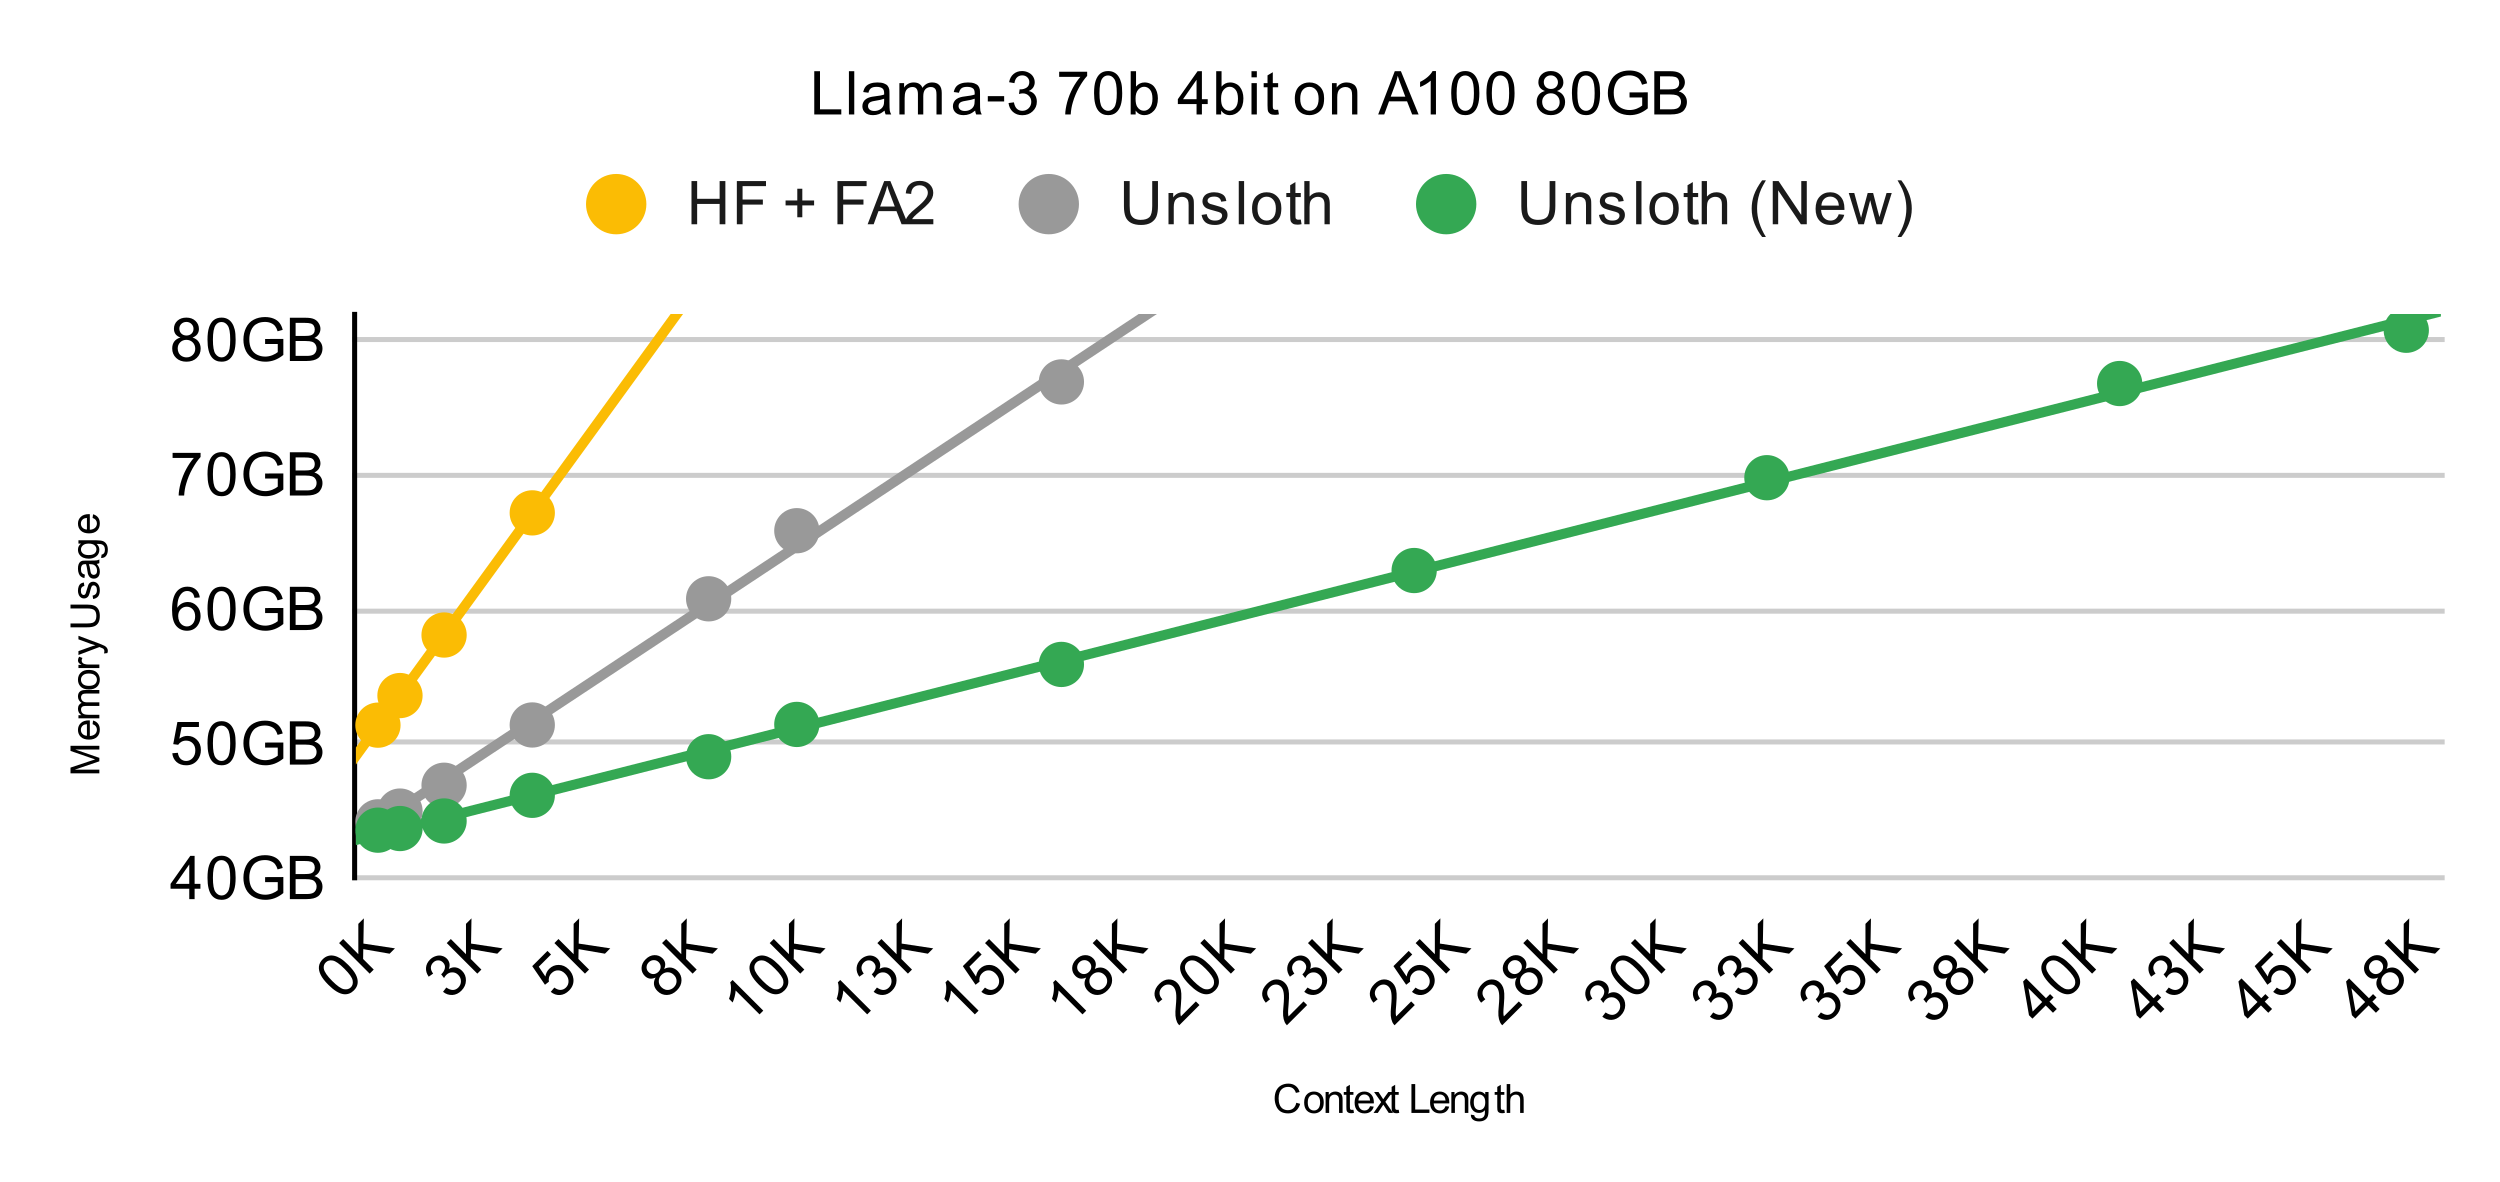 <svg version="1.1" viewBox="0.0 0.0 497.0 235.0" fill="none" stroke="none" stroke-linecap="square" stroke-miterlimit="10" width="497" height="235" xmlns:xlink="http://www.w3.org/1999/xlink" xmlns="http://www.w3.org/2000/svg"><path fill="#ffffff" d="M0 0L497.0 0L497.0 235.0L0 235.0L0 0Z" fill-rule="nonzero"/><path stroke="#cccccc" stroke-width="1.0" stroke-linecap="butt" d="M70.5 174.5L485.5 174.5" fill-rule="nonzero"/><path stroke="#cccccc" stroke-width="1.0" stroke-linecap="butt" d="M70.5 147.5L485.5 147.5" fill-rule="nonzero"/><path stroke="#cccccc" stroke-width="1.0" stroke-linecap="butt" d="M70.5 121.5L485.5 121.5" fill-rule="nonzero"/><path stroke="#cccccc" stroke-width="1.0" stroke-linecap="butt" d="M70.5 94.5L485.5 94.5" fill-rule="nonzero"/><path stroke="#cccccc" stroke-width="1.0" stroke-linecap="butt" d="M70.5 67.5L485.5 67.5" fill-rule="nonzero"/><path stroke="#000000" stroke-width="1.0" stroke-linecap="butt" d="M70.5 174.5L70.5 62.5" fill-rule="nonzero"/><clipPath id="id_0"><path d="M70.75 62.417L485.25 62.417L485.25 174.744L70.75 174.744L70.75 62.417Z" clip-rule="nonzero"/></clipPath><path stroke="#fbbc04" stroke-width="2.0" stroke-linecap="butt" clip-path="url(#id_0)" d="M0 247.736L485.25 -420.566" fill-rule="nonzero"/><path stroke="#999999" stroke-width="2.0" stroke-linecap="butt" clip-path="url(#id_0)" d="M0 213.37L485.25 -107.631" fill-rule="nonzero"/><path stroke="#34a853" stroke-width="2.0" stroke-linecap="butt" clip-path="url(#id_0)" d="M0 184.924L485.25 61.894" fill-rule="nonzero"/><path fill="#fbbc04" clip-path="url(#id_0)" d="M79.633 144.161C79.633 146.647 77.618 148.661 75.133 148.661C72.648 148.661 70.633 146.647 70.633 144.161C70.633 141.676 72.648 139.661 75.133 139.661C77.618 139.661 79.633 141.676 79.633 144.161Z" fill-rule="nonzero"/><path fill="#fbbc04" clip-path="url(#id_0)" d="M84.016 138.278C84.016 140.763 82.001 142.778 79.516 142.778C77.031 142.778 75.016 140.763 75.016 138.278C75.016 135.792 77.031 133.778 79.516 133.778C82.001 133.778 84.016 135.792 84.016 138.278Z" fill-rule="nonzero"/><path fill="#fbbc04" clip-path="url(#id_0)" d="M92.782 126.243C92.782 128.728 90.767 130.743 88.282 130.743C85.797 130.743 83.782 128.728 83.782 126.243C83.782 123.757 85.797 121.743 88.282 121.743C90.767 121.743 92.782 123.757 92.782 126.243Z" fill-rule="nonzero"/><path fill="#fbbc04" clip-path="url(#id_0)" d="M110.314 101.959C110.314 104.444 108.299 106.459 105.814 106.459C103.328 106.459 101.314 104.444 101.314 101.959C101.314 99.473 103.328 97.459 105.814 97.459C108.299 97.459 110.314 99.473 110.314 101.959Z" fill-rule="nonzero"/><path fill="#999999" clip-path="url(#id_0)" d="M79.633 163.38C79.633 165.865 77.618 167.88 75.133 167.88C72.648 167.88 70.633 165.865 70.633 163.38C70.633 160.895 72.648 158.88 75.133 158.88C77.618 158.88 79.633 160.895 79.633 163.38Z" fill-rule="nonzero"/><path fill="#999999" clip-path="url(#id_0)" d="M84.016 161.241C84.016 163.726 82.001 165.741 79.516 165.741C77.031 165.741 75.016 163.726 75.016 161.241C75.016 158.755 77.031 156.741 79.516 156.741C82.001 156.741 84.016 158.755 84.016 161.241Z" fill-rule="nonzero"/><path fill="#999999" clip-path="url(#id_0)" d="M92.782 156.106C92.782 158.591 90.767 160.606 88.282 160.606C85.797 160.606 83.782 158.591 83.782 156.106C83.782 153.62 85.797 151.606 88.282 151.606C90.767 151.606 92.782 153.62 92.782 156.106Z" fill-rule="nonzero"/><path fill="#999999" clip-path="url(#id_0)" d="M110.314 144.124C110.314 146.609 108.299 148.624 105.814 148.624C103.328 148.624 101.314 146.609 101.314 144.124C101.314 141.639 103.328 139.624 105.814 139.624C108.299 139.624 110.314 141.639 110.314 144.124Z" fill-rule="nonzero"/><path fill="#999999" clip-path="url(#id_0)" d="M145.378 119.043C145.378 121.528 143.363 123.543 140.878 123.543C138.392 123.543 136.378 121.528 136.378 119.043C136.378 116.558 138.392 114.543 140.878 114.543C143.363 114.543 145.378 116.558 145.378 119.043Z" fill-rule="nonzero"/><path fill="#999999" clip-path="url(#id_0)" d="M162.909 105.505C162.909 107.99 160.895 110.005 158.409 110.005C155.924 110.005 153.909 107.99 153.909 105.505C153.909 103.02 155.924 101.005 158.409 101.005C160.895 101.005 162.909 103.02 162.909 105.505Z" fill-rule="nonzero"/><path fill="#999999" clip-path="url(#id_0)" d="M215.505 75.925C215.505 78.411 213.49 80.425 211.005 80.425C208.52 80.425 206.505 78.411 206.505 75.925C206.505 73.44 208.52 71.425 211.005 71.425C213.49 71.425 215.505 73.44 215.505 75.925Z" fill-rule="nonzero"/><path fill="#34a853" clip-path="url(#id_0)" d="M79.633 165.038C79.633 167.524 77.618 169.538 75.133 169.538C72.648 169.538 70.633 167.524 70.633 165.038C70.633 162.553 72.648 160.538 75.133 160.538C77.618 160.538 79.633 162.553 79.633 165.038Z" fill-rule="nonzero"/><path fill="#34a853" clip-path="url(#id_0)" d="M84.016 164.712C84.016 167.197 82.001 169.212 79.516 169.212C77.031 169.212 75.016 167.197 75.016 164.712C75.016 162.227 77.031 160.212 79.516 160.212C82.001 160.212 84.016 162.227 84.016 164.712Z" fill-rule="nonzero"/><path fill="#34a853" clip-path="url(#id_0)" d="M92.782 163.209C92.782 165.694 90.767 167.709 88.282 167.709C85.797 167.709 83.782 165.694 83.782 163.209C83.782 160.724 85.797 158.709 88.282 158.709C90.767 158.709 92.782 160.724 92.782 163.209Z" fill-rule="nonzero"/><path fill="#34a853" clip-path="url(#id_0)" d="M110.314 158.111C110.314 160.597 108.299 162.611 105.814 162.611C103.328 162.611 101.314 160.597 101.314 158.111C101.314 155.626 103.328 153.611 105.814 153.611C108.299 153.611 110.314 155.626 110.314 158.111Z" fill-rule="nonzero"/><path fill="#34a853" clip-path="url(#id_0)" d="M145.378 150.436C145.378 152.921 143.363 154.936 140.878 154.936C138.392 154.936 136.378 152.921 136.378 150.436C136.378 147.95 138.392 145.936 140.878 145.936C143.363 145.936 145.378 147.95 145.378 150.436Z" fill-rule="nonzero"/><path fill="#34a853" clip-path="url(#id_0)" d="M162.909 144.017C162.909 146.502 160.895 148.517 158.409 148.517C155.924 148.517 153.909 146.502 153.909 144.017C153.909 141.532 155.924 139.517 158.409 139.517C160.895 139.517 162.909 141.532 162.909 144.017Z" fill-rule="nonzero"/><path fill="#34a853" clip-path="url(#id_0)" d="M215.505 132.089C215.505 134.574 213.49 136.589 211.005 136.589C208.52 136.589 206.505 134.574 206.505 132.089C206.505 129.604 208.52 127.589 211.005 127.589C213.49 127.589 215.505 129.604 215.505 132.089Z" fill-rule="nonzero"/><path fill="#34a853" clip-path="url(#id_0)" d="M285.633 113.421C285.633 115.907 283.618 117.921 281.133 117.921C278.647 117.921 276.633 115.907 276.633 113.421C276.633 110.936 278.647 108.921 281.133 108.921C283.618 108.921 285.633 110.936 285.633 113.421Z" fill-rule="nonzero"/><path fill="#34a853" clip-path="url(#id_0)" d="M355.76 94.968C355.76 97.453 353.745 99.468 351.26 99.468C348.775 99.468 346.76 97.453 346.76 94.968C346.76 92.482 348.775 90.468 351.26 90.468C353.745 90.468 355.76 92.482 355.76 94.968Z" fill-rule="nonzero"/><path fill="#34a853" clip-path="url(#id_0)" d="M425.888 76.246C425.888 78.732 423.873 80.746 421.388 80.746C418.902 80.746 416.888 78.732 416.888 76.246C416.888 73.761 418.902 71.746 421.388 71.746C423.873 71.746 425.888 73.761 425.888 76.246Z" fill-rule="nonzero"/><path fill="#34a853" clip-path="url(#id_0)" d="M482.866 65.655C482.866 68.141 480.852 70.155 478.366 70.155C475.881 70.155 473.866 68.141 473.866 65.655C473.866 63.17 475.881 61.155 478.366 61.155C480.852 61.155 482.866 63.17 482.866 65.655Z" fill-rule="nonzero"/><path fill="#000000" d="M257.703 219.234L258.469 219.438Q258.219 220.359 257.594 220.859Q256.984 221.344 256.094 221.344Q255.172 221.344 254.578 220.969Q254.0 220.594 253.703 219.875Q253.406 219.156 253.406 218.344Q253.406 217.453 253.734 216.781Q254.078 216.109 254.703 215.766Q255.344 215.422 256.109 215.422Q256.969 215.422 257.547 215.859Q258.141 216.297 258.359 217.094L257.625 217.266Q257.422 216.641 257.031 216.359Q256.656 216.078 256.094 216.078Q255.422 216.078 254.984 216.391Q254.547 216.703 254.359 217.234Q254.188 217.766 254.188 218.344Q254.188 219.062 254.391 219.609Q254.609 220.156 255.047 220.438Q255.5 220.703 256.031 220.703Q256.672 220.703 257.109 220.344Q257.547 219.969 257.703 219.234ZM259.266 219.172Q259.266 218.016 259.906 217.469Q260.438 217.0 261.219 217.0Q262.062 217.0 262.609 217.562Q263.156 218.125 263.156 219.109Q263.156 219.922 262.906 220.375Q262.672 220.828 262.203 221.094Q261.75 221.344 261.219 221.344Q260.344 221.344 259.797 220.781Q259.266 220.219 259.266 219.172ZM259.984 219.172Q259.984 219.969 260.328 220.375Q260.688 220.766 261.219 220.766Q261.734 220.766 262.078 220.375Q262.438 219.969 262.438 219.156Q262.438 218.375 262.078 217.984Q261.734 217.594 261.219 217.594Q260.688 217.594 260.328 217.984Q259.984 218.375 259.984 219.172ZM263.531 221.25L263.531 217.094L264.156 217.094L264.156 217.688Q264.625 217.0 265.484 217.0Q265.859 217.0 266.172 217.141Q266.484 217.281 266.641 217.5Q266.797 217.719 266.859 218.016Q266.906 218.203 266.906 218.703L266.906 221.25L266.203 221.25L266.203 218.719Q266.203 218.297 266.109 218.094Q266.031 217.875 265.812 217.75Q265.609 217.609 265.328 217.609Q264.891 217.609 264.562 217.906Q264.234 218.188 264.234 218.984L264.234 221.25L263.531 221.25ZM269.062 220.625L269.172 221.234Q268.875 221.312 268.641 221.312Q268.25 221.312 268.031 221.188Q267.828 221.062 267.734 220.875Q267.656 220.672 267.656 220.031L267.656 217.641L267.141 217.641L267.141 217.094L267.656 217.094L267.656 216.078L268.359 215.656L268.359 217.094L269.062 217.094L269.062 217.641L268.359 217.641L268.359 220.078Q268.359 220.375 268.391 220.469Q268.438 220.547 268.516 220.594Q268.594 220.641 268.75 220.641Q268.875 220.641 269.062 220.625ZM272.375 219.906L273.094 220.0Q272.922 220.641 272.453 221.0Q272.0 221.344 271.266 221.344Q270.359 221.344 269.828 220.781Q269.297 220.219 269.297 219.203Q269.297 218.156 269.828 217.578Q270.375 217.0 271.234 217.0Q272.062 217.0 272.594 217.578Q273.125 218.141 273.125 219.172Q273.125 219.234 273.109 219.359L270.016 219.359Q270.062 220.031 270.406 220.406Q270.75 220.766 271.281 220.766Q271.656 220.766 271.922 220.562Q272.203 220.359 272.375 219.906ZM270.062 218.781L272.375 218.781Q272.328 218.25 272.109 217.984Q271.781 217.578 271.234 217.578Q270.75 217.578 270.422 217.906Q270.094 218.234 270.062 218.781ZM273.062 221.25L274.578 219.094L273.172 217.094L274.047 217.094L274.688 218.078Q274.875 218.344 274.984 218.531Q275.156 218.281 275.297 218.078L276.0 217.094L276.828 217.094L275.406 219.047L276.938 221.25L276.078 221.25L275.234 219.953L275.0 219.609L273.906 221.25L273.062 221.25ZM278.062 220.625L278.172 221.234Q277.875 221.312 277.641 221.312Q277.25 221.312 277.031 221.188Q276.828 221.062 276.734 220.875Q276.656 220.672 276.656 220.031L276.656 217.641L276.141 217.641L276.141 217.094L276.656 217.094L276.656 216.078L277.359 215.656L277.359 217.094L278.062 217.094L278.062 217.641L277.359 217.641L277.359 220.078Q277.359 220.375 277.391 220.469Q277.438 220.547 277.516 220.594Q277.594 220.641 277.75 220.641Q277.875 220.641 278.062 220.625ZM280.594 221.25L280.594 215.516L281.344 215.516L281.344 220.578L284.172 220.578L284.172 221.25L280.594 221.25ZM287.375 219.906L288.094 220.0Q287.922 220.641 287.453 221.0Q287.0 221.344 286.266 221.344Q285.359 221.344 284.828 220.781Q284.297 220.219 284.297 219.203Q284.297 218.156 284.828 217.578Q285.375 217.0 286.234 217.0Q287.062 217.0 287.594 217.578Q288.125 218.141 288.125 219.172Q288.125 219.234 288.109 219.359L285.016 219.359Q285.062 220.031 285.406 220.406Q285.75 220.766 286.281 220.766Q286.656 220.766 286.922 220.562Q287.203 220.359 287.375 219.906ZM285.062 218.781L287.375 218.781Q287.328 218.25 287.109 217.984Q286.781 217.578 286.234 217.578Q285.75 217.578 285.422 217.906Q285.094 218.234 285.062 218.781ZM288.531 221.25L288.531 217.094L289.156 217.094L289.156 217.688Q289.625 217.0 290.484 217.0Q290.859 217.0 291.172 217.141Q291.484 217.281 291.641 217.5Q291.797 217.719 291.859 218.016Q291.906 218.203 291.906 218.703L291.906 221.25L291.203 221.25L291.203 218.719Q291.203 218.297 291.109 218.094Q291.031 217.875 290.812 217.75Q290.609 217.609 290.328 217.609Q289.891 217.609 289.562 217.906Q289.234 218.188 289.234 218.984L289.234 221.25L288.531 221.25ZM292.406 221.594L293.078 221.703Q293.125 222.016 293.328 222.156Q293.578 222.359 294.031 222.359Q294.531 222.359 294.797 222.156Q295.062 221.969 295.156 221.609Q295.203 221.391 295.203 220.703Q294.734 221.25 294.047 221.25Q293.203 221.25 292.734 220.641Q292.266 220.016 292.266 219.156Q292.266 218.562 292.469 218.062Q292.688 217.547 293.094 217.281Q293.5 217.0 294.062 217.0Q294.797 217.0 295.266 217.594L295.266 217.094L295.922 217.094L295.922 220.688Q295.922 221.656 295.719 222.062Q295.516 222.469 295.094 222.703Q294.672 222.938 294.047 222.938Q293.297 222.938 292.844 222.594Q292.391 222.266 292.406 221.594ZM292.984 219.094Q292.984 219.922 293.297 220.297Q293.625 220.672 294.125 220.672Q294.609 220.672 294.938 220.297Q295.266 219.922 295.266 219.125Q295.266 218.359 294.922 217.984Q294.578 217.594 294.109 217.594Q293.641 217.594 293.312 217.969Q292.984 218.344 292.984 219.094ZM299.062 220.625L299.172 221.234Q298.875 221.312 298.641 221.312Q298.25 221.312 298.031 221.188Q297.828 221.062 297.734 220.875Q297.656 220.672 297.656 220.031L297.656 217.641L297.141 217.641L297.141 217.094L297.656 217.094L297.656 216.078L298.359 215.656L298.359 217.094L299.062 217.094L299.062 217.641L298.359 217.641L298.359 220.078Q298.359 220.375 298.391 220.469Q298.438 220.547 298.516 220.594Q298.594 220.641 298.75 220.641Q298.875 220.641 299.062 220.625ZM299.531 221.25L299.531 215.516L300.234 215.516L300.234 217.578Q300.719 217.0 301.469 217.0Q301.938 217.0 302.266 217.188Q302.609 217.375 302.75 217.703Q302.906 218.016 302.906 218.625L302.906 221.25L302.203 221.25L302.203 218.625Q302.203 218.094 301.969 217.859Q301.75 217.609 301.328 217.609Q301.016 217.609 300.734 217.781Q300.469 217.938 300.344 218.219Q300.234 218.484 300.234 218.984L300.234 221.25L299.531 221.25Z" fill-rule="nonzero"/><path fill="#000000" d="M19.75 153.74L14.016 153.74L14.016 152.599L18.078 151.24Q18.641 151.052 18.922 150.974Q18.609 150.865 18.0 150.661L14.016 149.286L14.016 148.271L19.75 148.271L19.75 149.005L14.953 149.005L19.75 150.661L19.75 151.349L14.875 153.005L19.75 153.005L19.75 153.74ZM18.406 143.958L18.5 143.24Q19.141 143.411 19.5 143.88Q19.844 144.333 19.844 145.068Q19.844 145.974 19.281 146.505Q18.719 147.036 17.703 147.036Q16.656 147.036 16.078 146.505Q15.5 145.958 15.5 145.099Q15.5 144.271 16.078 143.74Q16.641 143.208 17.672 143.208Q17.734 143.208 17.859 143.224L17.859 146.318Q18.531 146.271 18.906 145.927Q19.266 145.583 19.266 145.052Q19.266 144.677 19.062 144.411Q18.859 144.13 18.406 143.958ZM17.281 146.271L17.281 143.958Q16.75 144.005 16.484 144.224Q16.078 144.552 16.078 145.099Q16.078 145.583 16.406 145.911Q16.734 146.24 17.281 146.271ZM19.75 142.802L15.594 142.802L15.594 142.177L16.188 142.177Q15.875 141.974 15.688 141.661Q15.5 141.333 15.5 140.911Q15.5 140.458 15.703 140.161Q15.891 139.865 16.234 139.74Q15.5 139.255 15.5 138.458Q15.5 137.849 15.844 137.521Q16.188 137.177 16.906 137.177L19.75 137.177L19.75 137.88L17.141 137.88Q16.719 137.88 16.531 137.958Q16.344 138.021 16.234 138.208Q16.109 138.38 16.109 138.615Q16.109 139.052 16.406 139.349Q16.703 139.63 17.344 139.63L19.75 139.63L19.75 140.333L17.047 140.333Q16.578 140.333 16.344 140.505Q16.109 140.677 16.109 141.068Q16.109 141.365 16.266 141.63Q16.422 141.88 16.734 141.99Q17.031 142.099 17.594 142.099L19.75 142.099L19.75 142.802ZM17.672 137.068Q16.516 137.068 15.969 136.427Q15.5 135.896 15.5 135.115Q15.5 134.271 16.062 133.724Q16.625 133.177 17.609 133.177Q18.422 133.177 18.875 133.427Q19.328 133.661 19.594 134.13Q19.844 134.583 19.844 135.115Q19.844 135.99 19.281 136.536Q18.719 137.068 17.672 137.068ZM17.672 136.349Q18.469 136.349 18.875 136.005Q19.266 135.646 19.266 135.115Q19.266 134.599 18.875 134.255Q18.469 133.896 17.656 133.896Q16.875 133.896 16.484 134.255Q16.094 134.599 16.094 135.115Q16.094 135.646 16.484 136.005Q16.875 136.349 17.672 136.349ZM19.75 132.818L15.594 132.818L15.594 132.177L16.234 132.177Q15.781 131.943 15.641 131.74Q15.5 131.521 15.5 131.286Q15.5 130.927 15.734 130.552L16.391 130.802Q16.234 131.052 16.234 131.318Q16.234 131.552 16.375 131.74Q16.516 131.911 16.75 131.99Q17.125 132.115 17.578 132.115L19.75 132.115L19.75 132.818ZM21.344 129.833L20.688 129.911Q20.75 129.677 20.75 129.505Q20.75 129.271 20.672 129.13Q20.594 128.99 20.453 128.911Q20.344 128.833 19.938 128.693Q19.875 128.677 19.766 128.63L15.594 130.208L15.594 129.443L18.0 128.583Q18.453 128.411 18.969 128.286Q18.484 128.161 18.016 127.99L15.594 127.099L15.594 126.396L19.828 127.974Q20.5 128.24 20.766 128.38Q21.109 128.568 21.266 128.818Q21.438 129.052 21.438 129.38Q21.438 129.583 21.344 129.833ZM14.016 120.958L14.016 120.193L17.328 120.193Q18.188 120.193 18.703 120.396Q19.203 120.583 19.531 121.099Q19.844 121.615 19.844 122.443Q19.844 123.24 19.578 123.755Q19.297 124.271 18.766 124.49Q18.234 124.708 17.328 124.708L14.016 124.708L14.016 123.943L17.328 123.943Q18.078 123.943 18.438 123.802Q18.781 123.661 18.969 123.333Q19.156 122.99 19.156 122.505Q19.156 121.661 18.781 121.318Q18.406 120.958 17.328 120.958L14.016 120.958ZM18.516 119.083L18.406 118.396Q18.812 118.333 19.047 118.068Q19.266 117.802 19.266 117.318Q19.266 116.833 19.078 116.599Q18.875 116.365 18.609 116.365Q18.359 116.365 18.234 116.568Q18.141 116.708 17.984 117.286Q17.797 118.068 17.656 118.365Q17.516 118.661 17.266 118.818Q17.0 118.974 16.703 118.974Q16.422 118.974 16.188 118.849Q15.953 118.708 15.797 118.49Q15.672 118.333 15.594 118.052Q15.5 117.771 15.5 117.443Q15.5 116.958 15.641 116.583Q15.781 116.208 16.031 116.036Q16.266 115.865 16.672 115.802L16.766 116.49Q16.438 116.536 16.266 116.755Q16.078 116.974 16.078 117.396Q16.078 117.88 16.25 118.083Q16.406 118.286 16.625 118.286Q16.75 118.286 16.859 118.208Q16.984 118.115 17.047 117.927Q17.094 117.833 17.234 117.318Q17.438 116.568 17.562 116.271Q17.688 115.974 17.938 115.818Q18.172 115.646 18.531 115.646Q18.875 115.646 19.188 115.849Q19.5 116.052 19.672 116.443Q19.844 116.818 19.844 117.318Q19.844 118.115 19.516 118.552Q19.172 118.974 18.516 119.083ZM19.234 112.099Q19.562 112.49 19.703 112.849Q19.844 113.208 19.844 113.63Q19.844 114.302 19.516 114.677Q19.172 115.036 18.656 115.036Q18.344 115.036 18.094 114.911Q17.844 114.771 17.703 114.552Q17.547 114.318 17.469 114.036Q17.406 113.833 17.359 113.411Q17.25 112.552 17.109 112.161Q16.969 112.146 16.938 112.146Q16.5 112.146 16.328 112.349Q16.094 112.615 16.094 113.146Q16.094 113.646 16.266 113.88Q16.438 114.115 16.875 114.24L16.781 114.927Q16.344 114.833 16.078 114.615Q15.797 114.396 15.656 113.99Q15.5 113.583 15.5 113.052Q15.5 112.521 15.625 112.193Q15.75 111.849 15.953 111.693Q16.141 111.536 16.422 111.474Q16.609 111.443 17.078 111.443L18.016 111.443Q18.984 111.443 19.25 111.396Q19.516 111.349 19.75 111.224L19.75 111.958Q19.531 112.068 19.234 112.099ZM17.672 112.161Q17.828 112.536 17.938 113.302Q18.0 113.74 18.078 113.927Q18.156 114.099 18.312 114.193Q18.453 114.286 18.641 114.286Q18.922 114.286 19.109 114.083Q19.297 113.865 19.297 113.458Q19.297 113.052 19.125 112.74Q18.938 112.411 18.625 112.271Q18.391 112.161 17.922 112.161L17.672 112.161ZM20.094 110.927L20.203 110.255Q20.516 110.208 20.656 110.005Q20.859 109.755 20.859 109.302Q20.859 108.802 20.656 108.536Q20.469 108.271 20.109 108.177Q19.891 108.13 19.203 108.13Q19.75 108.599 19.75 109.286Q19.75 110.13 19.141 110.599Q18.516 111.068 17.656 111.068Q17.062 111.068 16.562 110.865Q16.047 110.646 15.781 110.24Q15.5 109.833 15.5 109.271Q15.5 108.536 16.094 108.068L15.594 108.068L15.594 107.411L19.188 107.411Q20.156 107.411 20.562 107.615Q20.969 107.818 21.203 108.24Q21.438 108.661 21.438 109.286Q21.438 110.036 21.094 110.49Q20.766 110.943 20.094 110.927ZM17.594 110.349Q18.422 110.349 18.797 110.036Q19.172 109.708 19.172 109.208Q19.172 108.724 18.797 108.396Q18.422 108.068 17.625 108.068Q16.859 108.068 16.484 108.411Q16.094 108.755 16.094 109.224Q16.094 109.693 16.469 110.021Q16.844 110.349 17.594 110.349ZM18.406 102.958L18.5 102.24Q19.141 102.411 19.5 102.88Q19.844 103.333 19.844 104.068Q19.844 104.974 19.281 105.505Q18.719 106.036 17.703 106.036Q16.656 106.036 16.078 105.505Q15.5 104.958 15.5 104.099Q15.5 103.271 16.078 102.74Q16.641 102.208 17.672 102.208Q17.734 102.208 17.859 102.224L17.859 105.318Q18.531 105.271 18.906 104.927Q19.266 104.583 19.266 104.052Q19.266 103.677 19.062 103.411Q18.859 103.13 18.406 102.958ZM17.281 105.271L17.281 102.958Q16.75 103.005 16.484 103.224Q16.078 103.552 16.078 104.099Q16.078 104.583 16.406 104.911Q16.734 105.24 17.281 105.271Z" fill-rule="nonzero"/><path fill="#000000" d="M37.625 178.744L37.625 176.681L33.906 176.681L33.906 175.713L37.828 170.15L38.688 170.15L38.688 175.713L39.844 175.713L39.844 176.681L38.688 176.681L38.688 178.744L37.625 178.744ZM37.625 175.713L37.625 171.853L34.938 175.713L37.625 175.713ZM41.25 174.51Q41.25 172.978 41.562 172.056Q41.875 171.119 42.484 170.619Q43.109 170.119 44.047 170.119Q44.734 170.119 45.25 170.4Q45.781 170.681 46.125 171.213Q46.469 171.728 46.656 172.478Q46.844 173.228 46.844 174.51Q46.844 176.025 46.531 176.947Q46.234 177.869 45.609 178.385Q45.0 178.885 44.047 178.885Q42.812 178.885 42.094 177.994Q41.25 176.931 41.25 174.51ZM42.328 174.51Q42.328 176.619 42.828 177.322Q43.328 178.025 44.047 178.025Q44.781 178.025 45.266 177.322Q45.766 176.619 45.766 174.51Q45.766 172.385 45.266 171.697Q44.781 170.994 44.031 170.994Q43.312 170.994 42.875 171.603Q42.328 172.385 42.328 174.51ZM52.703 175.369L52.703 174.369L56.328 174.353L56.328 177.541Q55.5 178.213 54.609 178.556Q53.719 178.885 52.781 178.885Q51.516 178.885 50.469 178.353Q49.438 177.806 48.906 176.791Q48.391 175.76 48.391 174.494Q48.391 173.228 48.906 172.15Q49.438 171.056 50.422 170.541Q51.406 170.01 52.688 170.01Q53.625 170.01 54.375 170.306Q55.125 170.603 55.547 171.15Q55.984 171.681 56.203 172.556L55.188 172.838Q54.984 172.181 54.688 171.806Q54.406 171.431 53.875 171.213Q53.344 170.978 52.703 170.978Q51.922 170.978 51.344 171.213Q50.781 171.447 50.422 171.838Q50.078 172.228 49.891 172.697Q49.562 173.494 49.562 174.416Q49.562 175.572 49.953 176.353Q50.359 177.119 51.109 177.494Q51.859 177.869 52.719 177.869Q53.453 177.869 54.156 177.588Q54.859 177.291 55.219 176.978L55.219 175.369L52.703 175.369ZM57.625 178.744L57.625 170.15L60.859 170.15Q61.844 170.15 62.438 170.416Q63.031 170.681 63.359 171.228Q63.703 171.76 63.703 172.353Q63.703 172.9 63.406 173.385Q63.109 173.869 62.5 174.166Q63.281 174.4 63.688 174.963Q64.109 175.51 64.109 176.26Q64.109 176.853 63.859 177.385Q63.609 177.9 63.234 178.181Q62.859 178.463 62.281 178.603Q61.719 178.744 60.906 178.744L57.625 178.744ZM58.766 173.76L60.625 173.76Q61.375 173.76 61.703 173.666Q62.141 173.541 62.359 173.244Q62.578 172.931 62.578 172.478Q62.578 172.056 62.375 171.728Q62.172 171.4 61.781 171.291Q61.406 171.166 60.484 171.166L58.766 171.166L58.766 173.76ZM58.766 177.728L60.906 177.728Q61.453 177.728 61.672 177.681Q62.078 177.619 62.328 177.463Q62.594 177.291 62.766 176.978Q62.938 176.666 62.938 176.26Q62.938 175.775 62.688 175.416Q62.453 175.056 62.016 174.916Q61.578 174.775 60.75 174.775L58.766 174.775L58.766 177.728Z" fill-rule="nonzero"/><path fill="#000000" d="M34.25 149.749L35.359 149.656Q35.484 150.468 35.922 150.874Q36.375 151.281 37.016 151.281Q37.766 151.281 38.297 150.702Q38.828 150.124 38.828 149.187Q38.828 148.281 38.312 147.765Q37.812 147.234 36.984 147.234Q36.484 147.234 36.062 147.468Q35.656 147.702 35.422 148.062L34.438 147.937L35.266 143.531L39.547 143.531L39.547 144.531L36.109 144.531L35.656 146.843Q36.422 146.296 37.266 146.296Q38.391 146.296 39.156 147.077Q39.938 147.859 39.938 149.093Q39.938 150.249 39.266 151.109Q38.438 152.14 37.016 152.14Q35.844 152.14 35.094 151.484Q34.359 150.827 34.25 149.749ZM41.25 147.765Q41.25 146.234 41.562 145.312Q41.875 144.374 42.484 143.874Q43.109 143.374 44.047 143.374Q44.734 143.374 45.25 143.656Q45.781 143.937 46.125 144.468Q46.469 144.984 46.656 145.734Q46.844 146.484 46.844 147.765Q46.844 149.281 46.531 150.202Q46.234 151.124 45.609 151.64Q45.0 152.14 44.047 152.14Q42.812 152.14 42.094 151.249Q41.25 150.187 41.25 147.765ZM42.328 147.765Q42.328 149.874 42.828 150.577Q43.328 151.281 44.047 151.281Q44.781 151.281 45.266 150.577Q45.766 149.874 45.766 147.765Q45.766 145.64 45.266 144.952Q44.781 144.249 44.031 144.249Q43.312 144.249 42.875 144.859Q42.328 145.64 42.328 147.765ZM52.703 148.624L52.703 147.624L56.328 147.609L56.328 150.796Q55.5 151.468 54.609 151.812Q53.719 152.14 52.781 152.14Q51.516 152.14 50.469 151.609Q49.438 151.062 48.906 150.046Q48.391 149.015 48.391 147.749Q48.391 146.484 48.906 145.406Q49.438 144.312 50.422 143.796Q51.406 143.265 52.688 143.265Q53.625 143.265 54.375 143.562Q55.125 143.859 55.547 144.406Q55.984 144.937 56.203 145.812L55.188 146.093Q54.984 145.437 54.688 145.062Q54.406 144.687 53.875 144.468Q53.344 144.234 52.703 144.234Q51.922 144.234 51.344 144.468Q50.781 144.702 50.422 145.093Q50.078 145.484 49.891 145.952Q49.562 146.749 49.562 147.671Q49.562 148.827 49.953 149.609Q50.359 150.374 51.109 150.749Q51.859 151.124 52.719 151.124Q53.453 151.124 54.156 150.843Q54.859 150.546 55.219 150.234L55.219 148.624L52.703 148.624ZM57.625 151.999L57.625 143.406L60.859 143.406Q61.844 143.406 62.438 143.671Q63.031 143.937 63.359 144.484Q63.703 145.015 63.703 145.609Q63.703 146.156 63.406 146.64Q63.109 147.124 62.5 147.421Q63.281 147.656 63.688 148.218Q64.109 148.765 64.109 149.515Q64.109 150.109 63.859 150.64Q63.609 151.156 63.234 151.437Q62.859 151.718 62.281 151.859Q61.719 151.999 60.906 151.999L57.625 151.999ZM58.766 147.015L60.625 147.015Q61.375 147.015 61.703 146.921Q62.141 146.796 62.359 146.499Q62.578 146.187 62.578 145.734Q62.578 145.312 62.375 144.984Q62.172 144.656 61.781 144.546Q61.406 144.421 60.484 144.421L58.766 144.421L58.766 147.015ZM58.766 150.984L60.906 150.984Q61.453 150.984 61.672 150.937Q62.078 150.874 62.328 150.718Q62.594 150.546 62.766 150.234Q62.938 149.921 62.938 149.515Q62.938 149.031 62.688 148.671Q62.453 148.312 62.016 148.171Q61.578 148.031 60.75 148.031L58.766 148.031L58.766 150.984Z" fill-rule="nonzero"/><path fill="#000000" d="M39.719 118.77L38.672 118.848Q38.531 118.223 38.281 117.942Q37.844 117.489 37.219 117.489Q36.719 117.489 36.328 117.77Q35.844 118.145 35.547 118.848Q35.266 119.536 35.25 120.817Q35.625 120.239 36.172 119.958Q36.734 119.677 37.344 119.677Q38.391 119.677 39.125 120.458Q39.875 121.239 39.875 122.458Q39.875 123.27 39.516 123.973Q39.172 124.661 38.562 125.036Q37.953 125.395 37.188 125.395Q35.859 125.395 35.031 124.427Q34.203 123.458 34.203 121.239Q34.203 118.739 35.125 117.614Q35.922 116.63 37.281 116.63Q38.297 116.63 38.938 117.208Q39.594 117.77 39.719 118.77ZM35.422 122.473Q35.422 123.02 35.641 123.52Q35.875 124.005 36.281 124.27Q36.703 124.536 37.172 124.536Q37.828 124.536 38.312 124.005Q38.797 123.458 38.797 122.536Q38.797 121.645 38.312 121.13Q37.844 120.614 37.125 120.614Q36.406 120.614 35.906 121.13Q35.422 121.645 35.422 122.473ZM41.25 121.02Q41.25 119.489 41.562 118.567Q41.875 117.63 42.484 117.13Q43.109 116.63 44.047 116.63Q44.734 116.63 45.25 116.911Q45.781 117.192 46.125 117.723Q46.469 118.239 46.656 118.989Q46.844 119.739 46.844 121.02Q46.844 122.536 46.531 123.458Q46.234 124.38 45.609 124.895Q45.0 125.395 44.047 125.395Q42.812 125.395 42.094 124.505Q41.25 123.442 41.25 121.02ZM42.328 121.02Q42.328 123.13 42.828 123.833Q43.328 124.536 44.047 124.536Q44.781 124.536 45.266 123.833Q45.766 123.13 45.766 121.02Q45.766 118.895 45.266 118.208Q44.781 117.505 44.031 117.505Q43.312 117.505 42.875 118.114Q42.328 118.895 42.328 121.02ZM52.703 121.88L52.703 120.88L56.328 120.864L56.328 124.052Q55.5 124.723 54.609 125.067Q53.719 125.395 52.781 125.395Q51.516 125.395 50.469 124.864Q49.438 124.317 48.906 123.302Q48.391 122.27 48.391 121.005Q48.391 119.739 48.906 118.661Q49.438 117.567 50.422 117.052Q51.406 116.52 52.688 116.52Q53.625 116.52 54.375 116.817Q55.125 117.114 55.547 117.661Q55.984 118.192 56.203 119.067L55.188 119.348Q54.984 118.692 54.688 118.317Q54.406 117.942 53.875 117.723Q53.344 117.489 52.703 117.489Q51.922 117.489 51.344 117.723Q50.781 117.958 50.422 118.348Q50.078 118.739 49.891 119.208Q49.562 120.005 49.562 120.927Q49.562 122.083 49.953 122.864Q50.359 123.63 51.109 124.005Q51.859 124.38 52.719 124.38Q53.453 124.38 54.156 124.098Q54.859 123.802 55.219 123.489L55.219 121.88L52.703 121.88ZM57.625 125.255L57.625 116.661L60.859 116.661Q61.844 116.661 62.438 116.927Q63.031 117.192 63.359 117.739Q63.703 118.27 63.703 118.864Q63.703 119.411 63.406 119.895Q63.109 120.38 62.5 120.677Q63.281 120.911 63.688 121.473Q64.109 122.02 64.109 122.77Q64.109 123.364 63.859 123.895Q63.609 124.411 63.234 124.692Q62.859 124.973 62.281 125.114Q61.719 125.255 60.906 125.255L57.625 125.255ZM58.766 120.27L60.625 120.27Q61.375 120.27 61.703 120.177Q62.141 120.052 62.359 119.755Q62.578 119.442 62.578 118.989Q62.578 118.567 62.375 118.239Q62.172 117.911 61.781 117.802Q61.406 117.677 60.484 117.677L58.766 117.677L58.766 120.27ZM58.766 124.239L60.906 124.239Q61.453 124.239 61.672 124.192Q62.078 124.13 62.328 123.973Q62.594 123.802 62.766 123.489Q62.938 123.177 62.938 122.77Q62.938 122.286 62.688 121.927Q62.453 121.567 62.016 121.427Q61.578 121.286 60.75 121.286L58.766 121.286L58.766 124.239Z" fill-rule="nonzero"/><path fill="#000000" d="M34.312 91.041L34.312 90.026L39.875 90.026L39.875 90.854Q39.062 91.729 38.25 93.182Q37.453 94.62 37.016 96.151Q36.688 97.229 36.609 98.51L35.516 98.51Q35.531 97.495 35.906 96.057Q36.297 94.62 37.0 93.291Q37.719 91.963 38.531 91.041L34.312 91.041ZM41.25 94.276Q41.25 92.745 41.562 91.823Q41.875 90.885 42.484 90.385Q43.109 89.885 44.047 89.885Q44.734 89.885 45.25 90.166Q45.781 90.448 46.125 90.979Q46.469 91.495 46.656 92.245Q46.844 92.995 46.844 94.276Q46.844 95.791 46.531 96.713Q46.234 97.635 45.609 98.151Q45.0 98.651 44.047 98.651Q42.812 98.651 42.094 97.76Q41.25 96.698 41.25 94.276ZM42.328 94.276Q42.328 96.385 42.828 97.088Q43.328 97.791 44.047 97.791Q44.781 97.791 45.266 97.088Q45.766 96.385 45.766 94.276Q45.766 92.151 45.266 91.463Q44.781 90.76 44.031 90.76Q43.312 90.76 42.875 91.37Q42.328 92.151 42.328 94.276ZM52.703 95.135L52.703 94.135L56.328 94.12L56.328 97.307Q55.5 97.979 54.609 98.323Q53.719 98.651 52.781 98.651Q51.516 98.651 50.469 98.12Q49.438 97.573 48.906 96.557Q48.391 95.526 48.391 94.26Q48.391 92.995 48.906 91.916Q49.438 90.823 50.422 90.307Q51.406 89.776 52.688 89.776Q53.625 89.776 54.375 90.073Q55.125 90.37 55.547 90.916Q55.984 91.448 56.203 92.323L55.188 92.604Q54.984 91.948 54.688 91.573Q54.406 91.198 53.875 90.979Q53.344 90.745 52.703 90.745Q51.922 90.745 51.344 90.979Q50.781 91.213 50.422 91.604Q50.078 91.995 49.891 92.463Q49.562 93.26 49.562 94.182Q49.562 95.338 49.953 96.12Q50.359 96.885 51.109 97.26Q51.859 97.635 52.719 97.635Q53.453 97.635 54.156 97.354Q54.859 97.057 55.219 96.745L55.219 95.135L52.703 95.135ZM57.625 98.51L57.625 89.916L60.859 89.916Q61.844 89.916 62.438 90.182Q63.031 90.448 63.359 90.995Q63.703 91.526 63.703 92.12Q63.703 92.666 63.406 93.151Q63.109 93.635 62.5 93.932Q63.281 94.166 63.688 94.729Q64.109 95.276 64.109 96.026Q64.109 96.62 63.859 97.151Q63.609 97.666 63.234 97.948Q62.859 98.229 62.281 98.37Q61.719 98.51 60.906 98.51L57.625 98.51ZM58.766 93.526L60.625 93.526Q61.375 93.526 61.703 93.432Q62.141 93.307 62.359 93.01Q62.578 92.698 62.578 92.245Q62.578 91.823 62.375 91.495Q62.172 91.166 61.781 91.057Q61.406 90.932 60.484 90.932L58.766 90.932L58.766 93.526ZM58.766 97.495L60.906 97.495Q61.453 97.495 61.672 97.448Q62.078 97.385 62.328 97.229Q62.594 97.057 62.766 96.745Q62.938 96.432 62.938 96.026Q62.938 95.541 62.688 95.182Q62.453 94.823 62.016 94.682Q61.578 94.541 60.75 94.541L58.766 94.541L58.766 97.495Z" fill-rule="nonzero"/><path fill="#000000" d="M35.875 67.109Q35.219 66.859 34.891 66.422Q34.578 65.969 34.578 65.359Q34.578 64.422 35.25 63.781Q35.938 63.141 37.047 63.141Q38.172 63.141 38.859 63.797Q39.547 64.453 39.547 65.391Q39.547 65.984 39.234 66.422Q38.922 66.859 38.281 67.109Q39.078 67.359 39.484 67.937Q39.891 68.516 39.891 69.312Q39.891 70.406 39.109 71.156Q38.344 71.906 37.062 71.906Q35.797 71.906 35.016 71.156Q34.234 70.406 34.234 69.281Q34.234 68.437 34.656 67.875Q35.094 67.312 35.875 67.109ZM35.656 65.312Q35.656 65.922 36.047 66.312Q36.453 66.703 37.078 66.703Q37.688 66.703 38.078 66.328Q38.469 65.937 38.469 65.375Q38.469 64.797 38.062 64.406Q37.656 64 37.062 64Q36.453 64 36.047 64.391Q35.656 64.781 35.656 65.312ZM35.328 69.281Q35.328 69.734 35.531 70.156Q35.75 70.578 36.172 70.812Q36.594 71.047 37.078 71.047Q37.828 71.047 38.312 70.562Q38.812 70.078 38.812 69.328Q38.812 68.562 38.312 68.062Q37.812 67.562 37.047 67.562Q36.297 67.562 35.812 68.062Q35.328 68.547 35.328 69.281ZM41.25 67.531Q41.25 66 41.562 65.078Q41.875 64.141 42.484 63.641Q43.109 63.141 44.047 63.141Q44.734 63.141 45.25 63.422Q45.781 63.703 46.125 64.234Q46.469 64.75 46.656 65.5Q46.844 66.25 46.844 67.531Q46.844 69.047 46.531 69.969Q46.234 70.891 45.609 71.406Q45.0 71.906 44.047 71.906Q42.812 71.906 42.094 71.016Q41.25 69.953 41.25 67.531ZM42.328 67.531Q42.328 69.641 42.828 70.344Q43.328 71.047 44.047 71.047Q44.781 71.047 45.266 70.344Q45.766 69.641 45.766 67.531Q45.766 65.406 45.266 64.719Q44.781 64.016 44.031 64.016Q43.312 64.016 42.875 64.625Q42.328 65.406 42.328 67.531ZM52.703 68.391L52.703 67.391L56.328 67.375L56.328 70.562Q55.5 71.234 54.609 71.578Q53.719 71.906 52.781 71.906Q51.516 71.906 50.469 71.375Q49.438 70.828 48.906 69.812Q48.391 68.781 48.391 67.516Q48.391 66.25 48.906 65.172Q49.438 64.078 50.422 63.562Q51.406 63.031 52.688 63.031Q53.625 63.031 54.375 63.328Q55.125 63.625 55.547 64.172Q55.984 64.703 56.203 65.578L55.188 65.859Q54.984 65.203 54.688 64.828Q54.406 64.453 53.875 64.234Q53.344 64 52.703 64Q51.922 64 51.344 64.234Q50.781 64.469 50.422 64.859Q50.078 65.25 49.891 65.719Q49.562 66.516 49.562 67.437Q49.562 68.594 49.953 69.375Q50.359 70.141 51.109 70.516Q51.859 70.891 52.719 70.891Q53.453 70.891 54.156 70.609Q54.859 70.312 55.219 70L55.219 68.391L52.703 68.391ZM57.625 71.766L57.625 63.172L60.859 63.172Q61.844 63.172 62.438 63.437Q63.031 63.703 63.359 64.25Q63.703 64.781 63.703 65.375Q63.703 65.922 63.406 66.406Q63.109 66.891 62.5 67.187Q63.281 67.422 63.688 67.984Q64.109 68.531 64.109 69.281Q64.109 69.875 63.859 70.406Q63.609 70.922 63.234 71.203Q62.859 71.484 62.281 71.625Q61.719 71.766 60.906 71.766L57.625 71.766ZM58.766 66.781L60.625 66.781Q61.375 66.781 61.703 66.687Q62.141 66.562 62.359 66.266Q62.578 65.953 62.578 65.5Q62.578 65.078 62.375 64.75Q62.172 64.422 61.781 64.312Q61.406 64.187 60.484 64.187L58.766 64.187L58.766 66.781ZM58.766 70.75L60.906 70.75Q61.453 70.75 61.672 70.703Q62.078 70.641 62.328 70.484Q62.594 70.312 62.766 70Q62.938 69.687 62.938 69.281Q62.938 68.797 62.688 68.437Q62.453 68.078 62.016 67.937Q61.578 67.797 60.75 67.797L58.766 67.797L58.766 70.75Z" fill-rule="nonzero"/><path fill="#000000" d="M65.281 195.781Q64.198 194.698 63.767 193.825Q63.325 192.941 63.403 192.157Q63.491 191.362 64.154 190.699Q64.64 190.213 65.204 190.047Q65.778 189.87 66.397 190.003Q67.005 190.124 67.667 190.522Q68.33 190.92 69.236 191.826Q70.308 192.897 70.739 193.77Q71.181 194.632 71.104 195.438Q71.026 196.223 70.352 196.897Q69.479 197.77 68.341 197.648Q66.993 197.494 65.281 195.781ZM66.043 195.019Q67.535 196.51 68.386 196.654Q69.236 196.797 69.745 196.289Q70.264 195.77 70.109 194.93Q69.966 194.079 68.474 192.588Q66.971 191.085 66.132 190.953Q65.292 190.798 64.762 191.328Q64.253 191.837 64.375 192.577Q64.541 193.516 66.043 195.019ZM73.49 193.56L67.413 187.483L68.22 186.677L71.236 189.693L71.236 183.661L72.33 182.567L72.242 187.583L78.517 188.533L77.456 189.594L72.219 188.688L72.186 190.643L74.297 192.754L73.49 193.56Z" fill-rule="nonzero"/><path fill="#000000" d="M88.074 197.173L88.726 196.322Q89.477 196.831 90.074 196.808Q90.66 196.775 91.102 196.333Q91.632 195.803 91.632 195.074Q91.632 194.345 91.091 193.803Q90.582 193.295 89.908 193.306Q89.234 193.295 88.715 193.814Q88.505 194.024 88.273 194.433L87.699 193.682Q87.787 193.615 87.831 193.571Q88.306 193.096 88.439 192.477Q88.571 191.837 88.052 191.317Q87.643 190.909 87.102 190.92Q86.55 190.92 86.108 191.362Q85.677 191.792 85.655 192.367Q85.644 192.93 86.108 193.549L85.224 194.168Q84.616 193.295 84.693 192.4Q84.76 191.494 85.478 190.776Q85.975 190.279 86.616 190.08Q87.246 189.87 87.831 190.014Q88.417 190.157 88.837 190.577Q89.223 190.964 89.345 191.505Q89.455 192.036 89.234 192.632Q89.886 192.223 90.582 192.323Q91.267 192.411 91.864 193.008Q92.659 193.803 92.626 194.941Q92.604 196.068 91.72 196.952Q90.925 197.748 89.919 197.803Q88.903 197.847 88.074 197.173ZM94.891 193.56L88.815 187.484L89.621 186.677L92.637 189.693L92.637 183.661L93.731 182.567L93.643 187.583L99.918 188.533L98.858 189.594L93.621 188.688L93.588 190.643L95.698 192.754L94.891 193.56Z" fill-rule="nonzero"/><path fill="#000000" d="M109.487 197.184L110.205 196.333Q110.868 196.82 111.464 196.797Q112.072 196.764 112.525 196.311Q113.055 195.781 113.022 194.997Q112.989 194.212 112.326 193.549Q111.685 192.908 110.956 192.908Q110.227 192.886 109.641 193.472Q109.288 193.825 109.155 194.289Q109.034 194.742 109.122 195.162L108.338 195.77L105.807 192.069L108.835 189.041L109.542 189.748L107.111 192.179L108.426 194.135Q108.581 193.207 109.177 192.61Q109.973 191.815 111.067 191.826Q112.171 191.826 113.044 192.698Q113.862 193.516 113.994 194.599Q114.138 195.914 113.133 196.919Q112.304 197.748 111.31 197.814Q110.326 197.869 109.487 197.184ZM116.292 193.56L110.216 187.484L111.022 186.677L114.039 189.693L114.039 183.661L115.132 182.567L115.044 187.583L121.32 188.533L120.259 189.594L115.022 188.688L114.989 190.643L117.099 192.754L116.292 193.56Z" fill-rule="nonzero"/><path fill="#000000" d="M130.335 194.334Q129.695 194.621 129.153 194.544Q128.612 194.444 128.181 194.013Q127.518 193.35 127.54 192.422Q127.573 191.483 128.358 190.699Q129.153 189.903 130.103 189.881Q131.054 189.859 131.716 190.522Q132.136 190.942 132.225 191.472Q132.313 192.002 132.037 192.632Q132.777 192.245 133.473 192.367Q134.169 192.488 134.733 193.052Q135.506 193.825 135.484 194.908Q135.473 195.98 134.567 196.886Q133.672 197.781 132.589 197.803Q131.507 197.825 130.711 197.029Q130.114 196.433 130.015 195.737Q129.927 195.03 130.335 194.334ZM128.91 193.218Q129.341 193.649 129.893 193.649Q130.457 193.638 130.899 193.196Q131.33 192.765 131.341 192.223Q131.341 191.671 130.943 191.273Q130.534 190.864 129.971 190.875Q129.396 190.875 128.976 191.295Q128.546 191.726 128.534 192.29Q128.534 192.842 128.91 193.218ZM131.484 196.256Q131.805 196.576 132.247 196.731Q132.7 196.875 133.164 196.742Q133.628 196.61 133.97 196.267Q134.501 195.737 134.501 195.052Q134.512 194.356 133.981 193.825Q133.44 193.284 132.733 193.284Q132.026 193.284 131.484 193.825Q130.954 194.356 130.965 195.052Q130.965 195.737 131.484 196.256ZM137.694 193.56L131.617 187.483L132.424 186.677L135.44 189.693L135.44 183.661L136.534 182.567L136.445 187.583L142.721 188.533L141.66 189.594L136.423 188.688L136.39 190.643L138.5 192.754L137.694 193.56Z" fill-rule="nonzero"/><path fill="#000000" d="M151.737 200.919L150.996 201.659L146.245 196.908Q146.223 197.438 146.047 198.145Q145.87 198.83 145.649 199.294L144.931 198.576Q145.251 197.659 145.306 196.786Q145.362 195.891 145.163 195.295L145.638 194.82L151.737 200.919ZM150.886 195.781Q149.803 194.698 149.372 193.825Q148.93 192.941 149.008 192.157Q149.096 191.362 149.759 190.699Q150.245 190.213 150.809 190.047Q151.383 189.87 152.002 190.003Q152.609 190.124 153.272 190.522Q153.935 190.92 154.841 191.826Q155.913 192.897 156.344 193.77Q156.786 194.632 156.708 195.438Q156.631 196.223 155.957 196.897Q155.084 197.77 153.946 197.648Q152.598 197.494 150.886 195.781ZM151.648 195.019Q153.14 196.51 153.99 196.654Q154.841 196.797 155.349 196.289Q155.869 195.77 155.714 194.93Q155.57 194.079 154.079 192.588Q152.576 191.085 151.737 190.953Q150.897 190.798 150.367 191.328Q149.858 191.837 149.98 192.577Q150.146 193.516 151.648 195.019ZM159.095 193.56L153.018 187.484L153.825 186.677L156.841 189.693L156.841 183.661L157.935 182.567L157.846 187.583L164.122 188.533L163.061 189.594L157.824 188.688L157.791 190.643L159.901 192.754L159.095 193.56Z" fill-rule="nonzero"/><path fill="#000000" d="M173.138 200.919L172.398 201.659L167.647 196.908Q167.625 197.438 167.448 198.145Q167.271 198.83 167.05 199.294L166.332 198.576Q166.652 197.659 166.708 196.786Q166.763 195.891 166.564 195.295L167.039 194.82L173.138 200.919ZM173.679 197.173L174.331 196.322Q175.082 196.831 175.679 196.808Q176.265 196.775 176.707 196.333Q177.237 195.803 177.237 195.074Q177.237 194.345 176.695 193.803Q176.187 193.295 175.513 193.306Q174.839 193.295 174.32 193.814Q174.11 194.024 173.878 194.433L173.304 193.682Q173.392 193.615 173.436 193.571Q173.911 193.096 174.044 192.477Q174.176 191.837 173.657 191.317Q173.248 190.909 172.707 190.92Q172.155 190.92 171.713 191.362Q171.282 191.792 171.26 192.367Q171.249 192.93 171.713 193.549L170.829 194.168Q170.221 193.295 170.298 192.4Q170.365 191.494 171.083 190.776Q171.58 190.279 172.221 190.08Q172.851 189.87 173.436 190.014Q174.022 190.157 174.442 190.577Q174.828 190.964 174.95 191.505Q175.06 192.036 174.839 192.632Q175.491 192.223 176.187 192.323Q176.872 192.411 177.469 193.008Q178.264 193.803 178.231 194.941Q178.209 196.068 177.325 196.952Q176.53 197.748 175.524 197.803Q174.508 197.847 173.679 197.173ZM180.496 193.56L174.419 187.483L175.226 186.677L178.242 189.693L178.242 183.661L179.336 182.567L179.248 187.583L185.523 188.533L184.463 189.594L179.226 188.688L179.192 190.643L181.303 192.754L180.496 193.56Z" fill-rule="nonzero"/><path fill="#000000" d="M194.539 200.919L193.799 201.659L189.048 196.908Q189.026 197.438 188.849 198.145Q188.672 198.83 188.451 199.294L187.733 198.576Q188.054 197.659 188.109 196.786Q188.164 195.891 187.965 195.295L188.44 194.82L194.539 200.919ZM195.091 197.184L195.81 196.333Q196.473 196.82 197.069 196.797Q197.677 196.764 198.13 196.311Q198.66 195.781 198.627 194.997Q198.594 194.212 197.931 193.549Q197.29 192.908 196.561 192.908Q195.832 192.886 195.246 193.472Q194.893 193.825 194.76 194.289Q194.638 194.742 194.727 195.162L193.942 195.77L191.412 192.069L194.44 189.041L195.147 189.748L192.716 192.179L194.031 194.135Q194.185 193.207 194.782 192.61Q195.578 191.815 196.671 191.826Q197.776 191.826 198.649 192.698Q199.467 193.516 199.599 194.599Q199.743 195.914 198.737 196.919Q197.909 197.748 196.914 197.814Q195.931 197.869 195.091 197.184ZM201.897 193.56L195.821 187.484L196.627 186.677L199.643 189.693L199.643 183.661L200.737 182.567L200.649 187.583L206.924 188.533L205.864 189.594L200.627 188.688L200.594 190.643L202.704 192.754L201.897 193.56Z" fill-rule="nonzero"/><path fill="#000000" d="M215.94 200.919L215.2 201.659L210.449 196.908Q210.427 197.438 210.25 198.145Q210.073 198.83 209.853 199.294L209.134 198.576Q209.455 197.659 209.51 196.786Q209.565 195.891 209.366 195.295L209.841 194.82L215.94 200.919ZM215.94 194.334Q215.299 194.621 214.758 194.544Q214.217 194.444 213.786 194.013Q213.123 193.35 213.145 192.422Q213.178 191.483 213.963 190.699Q214.758 189.903 215.708 189.881Q216.658 189.859 217.321 190.522Q217.741 190.942 217.83 191.472Q217.918 192.002 217.642 192.632Q218.382 192.245 219.078 192.367Q219.774 192.488 220.338 193.052Q221.111 193.825 221.089 194.908Q221.078 195.98 220.172 196.886Q219.277 197.781 218.194 197.803Q217.111 197.825 216.316 197.029Q215.719 196.433 215.62 195.737Q215.531 195.03 215.94 194.334ZM214.515 193.218Q214.946 193.649 215.498 193.649Q216.062 193.638 216.504 193.196Q216.935 192.765 216.946 192.223Q216.946 191.671 216.548 191.273Q216.139 190.864 215.576 190.875Q215.001 190.875 214.581 191.295Q214.15 191.726 214.139 192.29Q214.139 192.842 214.515 193.218ZM217.089 196.256Q217.41 196.576 217.852 196.731Q218.305 196.875 218.769 196.742Q219.233 196.61 219.575 196.267Q220.106 195.737 220.106 195.052Q220.117 194.356 219.586 193.825Q219.045 193.284 218.338 193.284Q217.631 193.284 217.089 193.825Q216.559 194.356 216.57 195.052Q216.57 195.737 217.089 196.256ZM223.299 193.56L217.222 187.483L218.028 186.677L221.045 189.693L221.045 183.661L222.138 182.567L222.05 187.583L228.326 188.533L227.265 189.594L222.028 188.688L221.995 190.643L224.105 192.754L223.299 193.56Z" fill-rule="nonzero"/><path fill="#000000" d="M237.739 199.084L238.457 199.803L234.436 203.824Q234.171 203.559 234.005 203.217Q233.751 202.653 233.684 201.924Q233.629 201.184 233.751 200.024Q233.927 198.212 233.795 197.394Q233.673 196.565 233.254 196.146Q232.812 195.704 232.193 195.726Q231.563 195.737 231.055 196.245Q230.513 196.786 230.513 197.427Q230.513 198.068 231.077 198.654L230.237 199.339Q229.453 198.399 229.519 197.449Q229.585 196.477 230.458 195.604Q231.331 194.731 232.325 194.709Q233.32 194.687 234.038 195.405Q234.403 195.77 234.601 196.278Q234.8 196.764 234.845 197.516Q234.889 198.245 234.767 199.714Q234.657 200.952 234.668 201.36Q234.679 201.747 234.756 202.068L237.739 199.084ZM236.491 195.781Q235.408 194.698 234.977 193.825Q234.535 192.941 234.613 192.157Q234.701 191.362 235.364 190.699Q235.85 190.213 236.413 190.047Q236.988 189.87 237.607 190.003Q238.214 190.124 238.877 190.522Q239.54 190.92 240.446 191.826Q241.518 192.897 241.949 193.77Q242.391 194.632 242.313 195.438Q242.236 196.223 241.562 196.897Q240.689 197.77 239.551 197.648Q238.203 197.494 236.491 195.781ZM237.253 195.019Q238.745 196.51 239.595 196.654Q240.446 196.797 240.954 196.289Q241.474 195.77 241.319 194.93Q241.175 194.079 239.684 192.588Q238.181 191.085 237.341 190.953Q236.502 190.798 235.971 191.328Q235.463 191.837 235.585 192.577Q235.75 193.516 237.253 195.019ZM244.7 193.56L238.623 187.484L239.43 186.677L242.446 189.693L242.446 183.661L243.54 182.567L243.451 187.583L249.727 188.533L248.666 189.594L243.429 188.688L243.396 190.643L245.506 192.754L244.7 193.56Z" fill-rule="nonzero"/><path fill="#000000" d="M259.14 199.084L259.859 199.803L255.837 203.824Q255.572 203.559 255.406 203.217Q255.152 202.653 255.086 201.924Q255.03 201.184 255.152 200.024Q255.329 198.212 255.196 197.394Q255.075 196.565 254.655 196.146Q254.213 195.704 253.594 195.726Q252.964 195.737 252.456 196.245Q251.915 196.786 251.915 197.427Q251.915 198.068 252.478 198.654L251.638 199.339Q250.854 198.399 250.92 197.449Q250.987 196.477 251.859 195.604Q252.732 194.731 253.727 194.709Q254.721 194.687 255.439 195.405Q255.804 195.77 256.003 196.278Q256.202 196.764 256.246 197.516Q256.29 198.245 256.168 199.714Q256.058 200.952 256.069 201.36Q256.08 201.747 256.157 202.068L259.14 199.084ZM259.284 197.173L259.936 196.322Q260.687 196.831 261.284 196.808Q261.869 196.775 262.311 196.333Q262.842 195.803 262.842 195.074Q262.842 194.345 262.3 193.803Q261.792 193.295 261.118 193.306Q260.444 193.295 259.925 193.814Q259.715 194.024 259.483 194.433L258.908 193.682Q258.997 193.615 259.041 193.571Q259.516 193.096 259.649 192.477Q259.781 191.837 259.262 191.317Q258.853 190.909 258.312 190.92Q257.759 190.92 257.317 191.362Q256.887 191.792 256.864 192.367Q256.853 192.93 257.317 193.549L256.434 194.168Q255.826 193.295 255.903 192.4Q255.97 191.494 256.688 190.776Q257.185 190.279 257.826 190.08Q258.455 189.87 259.041 190.014Q259.627 190.157 260.046 190.577Q260.433 190.964 260.555 191.505Q260.665 192.036 260.444 192.632Q261.096 192.223 261.792 192.323Q262.477 192.411 263.074 193.008Q263.869 193.803 263.836 194.941Q263.814 196.068 262.93 196.952Q262.135 197.748 261.129 197.803Q260.113 197.847 259.284 197.173ZM266.101 193.56L260.024 187.483L260.831 186.677L263.847 189.693L263.847 183.661L264.941 182.567L264.853 187.583L271.128 188.533L270.067 189.594L264.83 188.688L264.797 190.643L266.908 192.754L266.101 193.56Z" fill-rule="nonzero"/><path fill="#000000" d="M280.542 199.084L281.26 199.803L277.238 203.824Q276.973 203.559 276.807 203.217Q276.553 202.653 276.487 201.924Q276.432 201.184 276.553 200.024Q276.73 198.212 276.597 197.394Q276.476 196.565 276.056 196.146Q275.614 195.704 274.995 195.726Q274.366 195.737 273.857 196.245Q273.316 196.786 273.316 197.427Q273.316 198.068 273.879 198.654L273.04 199.339Q272.255 198.399 272.322 197.449Q272.388 196.477 273.261 195.604Q274.134 194.731 275.128 194.709Q276.122 194.687 276.84 195.405Q277.205 195.77 277.404 196.278Q277.603 196.764 277.647 197.516Q277.691 198.245 277.57 199.714Q277.459 200.952 277.47 201.36Q277.481 201.747 277.559 202.068L280.542 199.084ZM280.696 197.184L281.415 196.333Q282.077 196.82 282.674 196.797Q283.282 196.764 283.735 196.311Q284.265 195.781 284.232 194.997Q284.199 194.212 283.536 193.549Q282.895 192.908 282.166 192.908Q281.437 192.886 280.851 193.472Q280.498 193.825 280.365 194.289Q280.243 194.742 280.332 195.162L279.547 195.77L277.017 192.069L280.045 189.041L280.752 189.748L278.321 192.179L279.636 194.135Q279.79 193.207 280.387 192.61Q281.183 191.815 282.276 191.826Q283.381 191.826 284.254 192.698Q285.072 193.516 285.204 194.599Q285.348 195.914 284.342 196.919Q283.514 197.748 282.519 197.814Q281.536 197.869 280.696 197.184ZM287.502 193.56L281.426 187.484L282.232 186.677L285.248 189.693L285.248 183.661L286.342 182.567L286.254 187.583L292.529 188.533L291.469 189.594L286.232 188.688L286.199 190.643L288.309 192.754L287.502 193.56Z" fill-rule="nonzero"/><path fill="#000000" d="M301.943 199.084L302.661 199.803L298.639 203.824Q298.374 203.559 298.209 203.217Q297.954 202.653 297.888 201.924Q297.833 201.184 297.954 200.024Q298.131 198.212 297.999 197.394Q297.877 196.565 297.457 196.146Q297.015 195.704 296.397 195.726Q295.767 195.737 295.259 196.245Q294.717 196.786 294.717 197.427Q294.717 198.068 295.281 198.654L294.441 199.339Q293.656 198.399 293.723 197.449Q293.789 196.477 294.662 195.604Q295.535 194.731 296.529 194.709Q297.523 194.687 298.242 195.405Q298.606 195.77 298.805 196.278Q299.004 196.764 299.048 197.516Q299.092 198.245 298.971 199.714Q298.86 200.952 298.871 201.36Q298.882 201.747 298.96 202.068L301.943 199.084ZM301.545 194.334Q300.904 194.621 300.363 194.544Q299.822 194.444 299.391 194.013Q298.728 193.35 298.75 192.422Q298.783 191.483 299.567 190.699Q300.363 189.903 301.313 189.881Q302.263 189.859 302.926 190.522Q303.346 190.942 303.434 191.472Q303.523 192.002 303.247 192.632Q303.987 192.245 304.683 192.367Q305.379 192.489 305.942 193.052Q306.716 193.825 306.694 194.908Q306.683 195.98 305.777 196.886Q304.882 197.781 303.799 197.803Q302.716 197.825 301.921 197.029Q301.324 196.433 301.225 195.737Q301.136 195.03 301.545 194.334ZM300.12 193.218Q300.551 193.649 301.103 193.649Q301.667 193.638 302.109 193.196Q302.54 192.765 302.551 192.223Q302.551 191.671 302.153 191.273Q301.744 190.864 301.181 190.875Q300.606 190.875 300.186 191.295Q299.755 191.726 299.744 192.29Q299.744 192.842 300.12 193.218ZM302.694 196.256Q303.015 196.576 303.457 196.731Q303.91 196.875 304.374 196.742Q304.838 196.61 305.18 196.267Q305.71 195.737 305.71 195.052Q305.721 194.356 305.191 193.825Q304.65 193.284 303.943 193.284Q303.236 193.284 302.694 193.825Q302.164 194.356 302.175 195.052Q302.175 195.737 302.694 196.256ZM308.903 193.56L302.827 187.484L303.633 186.677L306.65 189.693L306.65 183.661L307.743 182.567L307.655 187.583L313.931 188.533L312.87 189.594L307.633 188.688L307.6 190.643L309.71 192.754L308.903 193.56Z" fill-rule="nonzero"/><path fill="#000000" d="M318.538 202.123L319.19 201.272Q319.941 201.78 320.538 201.758Q321.123 201.725 321.565 201.283Q322.096 200.753 322.096 200.024Q322.096 199.294 321.554 198.753Q321.046 198.245 320.372 198.256Q319.698 198.245 319.179 198.764Q318.969 198.974 318.737 199.383L318.162 198.631Q318.251 198.565 318.295 198.521Q318.77 198.046 318.903 197.427Q319.035 196.786 318.516 196.267Q318.107 195.858 317.566 195.869Q317.013 195.869 316.571 196.311Q316.14 196.742 316.118 197.317Q316.107 197.88 316.571 198.499L315.688 199.118Q315.08 198.245 315.157 197.35Q315.223 196.444 315.942 195.726Q316.439 195.229 317.08 195.03Q317.709 194.82 318.295 194.963Q318.881 195.107 319.3 195.527Q319.687 195.914 319.809 196.455Q319.919 196.985 319.698 197.582Q320.35 197.173 321.046 197.273Q321.731 197.361 322.328 197.958Q323.123 198.753 323.09 199.891Q323.068 201.018 322.184 201.902Q321.389 202.697 320.383 202.753Q319.367 202.797 318.538 202.123ZM322.096 195.781Q321.013 194.698 320.582 193.825Q320.14 192.941 320.217 192.157Q320.306 191.362 320.969 190.699Q321.455 190.213 322.018 190.047Q322.593 189.87 323.212 190.003Q323.819 190.124 324.482 190.522Q325.145 190.92 326.051 191.826Q327.123 192.897 327.554 193.77Q327.996 194.632 327.918 195.438Q327.841 196.223 327.167 196.897Q326.294 197.77 325.156 197.648Q323.808 197.493 322.096 195.781ZM322.858 195.019Q324.35 196.51 325.2 196.654Q326.051 196.797 326.559 196.289Q327.079 195.77 326.924 194.93Q326.78 194.079 325.289 192.588Q323.786 191.085 322.946 190.953Q322.107 190.798 321.576 191.328Q321.068 191.837 321.19 192.577Q321.355 193.516 322.858 195.019ZM330.305 193.56L324.228 187.483L325.035 186.677L328.051 189.693L328.051 183.661L329.145 182.567L329.056 187.583L335.332 188.533L334.271 189.594L329.034 188.688L329.001 190.643L331.111 192.754L330.305 193.56Z" fill-rule="nonzero"/><path fill="#000000" d="M339.939 202.123L340.591 201.272Q341.342 201.78 341.939 201.758Q342.525 201.725 342.967 201.283Q343.497 200.753 343.497 200.024Q343.497 199.294 342.955 198.753Q342.447 198.245 341.773 198.256Q341.099 198.245 340.58 198.764Q340.37 198.974 340.138 199.383L339.564 198.631Q339.652 198.565 339.696 198.521Q340.171 198.046 340.304 197.427Q340.436 196.786 339.917 196.267Q339.508 195.858 338.967 195.869Q338.415 195.869 337.973 196.311Q337.542 196.742 337.52 197.317Q337.509 197.88 337.973 198.499L337.089 199.118Q336.481 198.245 336.558 197.35Q336.625 196.444 337.343 195.726Q337.84 195.229 338.481 195.03Q339.111 194.82 339.696 194.963Q340.282 195.107 340.702 195.527Q341.088 195.914 341.21 196.455Q341.32 196.985 341.099 197.582Q341.751 197.173 342.447 197.273Q343.132 197.361 343.729 197.958Q344.524 198.753 344.491 199.891Q344.469 201.018 343.585 201.902Q342.79 202.697 341.784 202.753Q340.768 202.797 339.939 202.123ZM344.889 197.173L345.541 196.322Q346.292 196.831 346.889 196.808Q347.474 196.775 347.916 196.333Q348.447 195.803 348.447 195.074Q348.447 194.345 347.905 193.803Q347.397 193.295 346.723 193.306Q346.049 193.295 345.53 193.814Q345.32 194.024 345.088 194.433L344.513 193.682Q344.602 193.615 344.646 193.571Q345.121 193.096 345.254 192.477Q345.386 191.837 344.867 191.317Q344.458 190.909 343.917 190.92Q343.364 190.92 342.922 191.362Q342.491 191.792 342.469 192.367Q342.458 192.93 342.922 193.549L342.038 194.168Q341.431 193.295 341.508 192.4Q341.574 191.494 342.293 190.776Q342.79 190.279 343.431 190.08Q344.06 189.87 344.646 190.014Q345.231 190.157 345.651 190.577Q346.038 190.964 346.16 191.505Q346.27 192.036 346.049 192.632Q346.701 192.223 347.397 192.323Q348.082 192.411 348.679 193.008Q349.474 193.803 349.441 194.941Q349.419 196.068 348.535 196.952Q347.74 197.748 346.734 197.803Q345.718 197.847 344.889 197.173ZM351.706 193.56L345.629 187.484L346.436 186.677L349.452 189.693L349.452 183.661L350.546 182.567L350.457 187.583L356.733 188.533L355.672 189.594L350.435 188.688L350.402 190.643L352.512 192.754L351.706 193.56Z" fill-rule="nonzero"/><path fill="#000000" d="M361.34 202.123L361.992 201.272Q362.744 201.78 363.34 201.758Q363.926 201.725 364.368 201.283Q364.898 200.753 364.898 200.024Q364.898 199.294 364.357 198.753Q363.848 198.245 363.175 198.256Q362.501 198.245 361.981 198.764Q361.771 198.974 361.539 199.383L360.965 198.631Q361.053 198.565 361.097 198.521Q361.572 198.046 361.705 197.427Q361.838 196.786 361.318 196.267Q360.91 195.858 360.368 195.869Q359.816 195.869 359.374 196.311Q358.943 196.742 358.921 197.317Q358.91 197.88 359.374 198.499L358.49 199.118Q357.882 198.245 357.96 197.35Q358.026 196.444 358.744 195.726Q359.241 195.229 359.882 195.03Q360.512 194.82 361.097 194.963Q361.683 195.107 362.103 195.527Q362.49 195.914 362.611 196.455Q362.722 196.985 362.501 197.582Q363.152 197.173 363.848 197.273Q364.533 197.361 365.13 197.958Q365.926 198.753 365.892 199.891Q365.87 201.018 364.986 201.902Q364.191 202.697 363.186 202.753Q362.169 202.797 361.34 202.123ZM366.301 197.184L367.019 196.333Q367.682 196.82 368.279 196.797Q368.887 196.764 369.34 196.311Q369.87 195.781 369.837 194.997Q369.804 194.212 369.141 193.549Q368.5 192.908 367.771 192.908Q367.041 192.886 366.456 193.472Q366.102 193.825 365.97 194.289Q365.848 194.742 365.937 195.162L365.152 195.77L362.622 192.069L365.649 189.041L366.356 189.748L363.926 192.179L365.241 194.135Q365.395 193.207 365.992 192.61Q366.787 191.815 367.881 191.826Q368.986 191.826 369.859 192.698Q370.676 193.516 370.809 194.599Q370.953 195.914 369.947 196.919Q369.119 197.748 368.124 197.814Q367.141 197.869 366.301 197.184ZM373.107 193.56L367.03 187.484L367.837 186.677L370.853 189.693L370.853 183.661L371.947 182.567L371.859 187.583L378.134 188.533L377.074 189.594L371.837 188.688L371.803 190.643L373.914 192.754L373.107 193.56Z" fill-rule="nonzero"/><path fill="#000000" d="M382.742 202.123L383.394 201.272Q384.145 201.78 384.741 201.758Q385.327 201.725 385.769 201.283Q386.299 200.753 386.299 200.024Q386.299 199.294 385.758 198.753Q385.25 198.245 384.576 198.256Q383.902 198.245 383.382 198.764Q383.173 198.974 382.941 199.383L382.366 198.631Q382.454 198.565 382.499 198.521Q382.974 198.046 383.106 197.427Q383.239 196.786 382.72 196.267Q382.311 195.858 381.769 195.869Q381.217 195.869 380.775 196.311Q380.344 196.742 380.322 197.317Q380.311 197.88 380.775 198.499L379.891 199.118Q379.284 198.245 379.361 197.35Q379.427 196.444 380.145 195.726Q380.642 195.229 381.283 195.03Q381.913 194.82 382.499 194.963Q383.084 195.107 383.504 195.527Q383.891 195.914 384.012 196.455Q384.123 196.985 383.902 197.582Q384.554 197.173 385.25 197.273Q385.935 197.361 386.531 197.958Q387.327 198.753 387.294 199.891Q387.272 201.018 386.388 201.902Q385.592 202.697 384.587 202.753Q383.57 202.797 382.742 202.123ZM387.15 194.334Q386.509 194.621 385.968 194.544Q385.426 194.444 384.996 194.013Q384.333 193.35 384.355 192.422Q384.388 191.483 385.172 190.699Q385.968 189.903 386.918 189.881Q387.868 189.859 388.531 190.522Q388.951 190.942 389.039 191.472Q389.128 192.002 388.852 192.632Q389.592 192.245 390.288 192.367Q390.984 192.488 391.547 193.052Q392.321 193.825 392.299 194.908Q392.288 195.98 391.382 196.886Q390.487 197.781 389.404 197.803Q388.321 197.825 387.526 197.029Q386.929 196.433 386.83 195.737Q386.741 195.03 387.15 194.334ZM385.725 193.218Q386.156 193.649 386.708 193.649Q387.272 193.638 387.714 193.196Q388.144 192.765 388.156 192.223Q388.156 191.671 387.758 191.273Q387.349 190.864 386.785 190.875Q386.211 190.875 385.791 191.295Q385.36 191.726 385.349 192.29Q385.349 192.842 385.725 193.218ZM388.299 196.256Q388.62 196.576 389.061 196.731Q389.514 196.875 389.978 196.742Q390.443 196.61 390.785 196.267Q391.315 195.737 391.315 195.052Q391.326 194.356 390.796 193.825Q390.255 193.284 389.548 193.284Q388.84 193.284 388.299 193.825Q387.769 194.356 387.78 195.052Q387.78 195.737 388.299 196.256ZM394.508 193.56L388.432 187.483L389.238 186.677L392.255 189.693L392.255 183.661L393.348 182.567L393.26 187.583L399.536 188.533L398.475 189.594L393.238 188.688L393.205 190.643L395.315 192.754L394.508 193.56Z" fill-rule="nonzero"/><path fill="#000000" d="M408.131 201.338L406.673 199.88L404.043 202.51L403.358 201.825L402.198 195.118L402.806 194.51L406.739 198.444L407.557 197.626L408.242 198.311L407.424 199.129L408.883 200.587L408.131 201.338ZM405.988 199.195L403.259 196.466L404.088 201.095L405.988 199.195ZM407.701 195.781Q406.618 194.698 406.187 193.825Q405.745 192.941 405.822 192.157Q405.911 191.362 406.574 190.699Q407.06 190.213 407.623 190.047Q408.198 189.87 408.816 190.003Q409.424 190.124 410.087 190.522Q410.75 190.92 411.656 191.826Q412.728 192.897 413.159 193.77Q413.6 194.632 413.523 195.438Q413.446 196.223 412.772 196.897Q411.899 197.77 410.761 197.648Q409.413 197.493 407.701 195.781ZM408.463 195.019Q409.954 196.51 410.805 196.654Q411.656 196.797 412.164 196.289Q412.683 195.77 412.529 194.93Q412.385 194.079 410.894 192.588Q409.391 191.085 408.551 190.953Q407.712 190.798 407.181 191.328Q406.673 191.837 406.795 192.577Q406.96 193.516 408.463 195.019ZM415.91 193.56L409.833 187.483L410.639 186.677L413.656 189.693L413.656 183.661L414.75 182.567L414.661 187.583L420.937 188.533L419.876 189.594L414.639 188.688L414.606 190.643L416.716 192.754L415.91 193.56Z" fill-rule="nonzero"/><path fill="#000000" d="M429.533 201.338L428.074 199.88L425.445 202.51L424.76 201.825L423.6 195.118L424.207 194.51L428.141 198.444L428.958 197.626L429.643 198.311L428.826 199.129L430.284 200.587L429.533 201.338ZM427.389 199.195L424.66 196.466L425.489 201.095L427.389 199.195ZM430.494 197.173L431.146 196.322Q431.897 196.831 432.494 196.808Q433.079 196.775 433.521 196.333Q434.051 195.803 434.051 195.074Q434.051 194.345 433.51 193.803Q433.002 193.295 432.328 193.306Q431.654 193.295 431.135 193.814Q430.925 194.024 430.693 194.433L430.118 193.682Q430.207 193.615 430.251 193.571Q430.726 193.096 430.858 192.477Q430.991 191.837 430.472 191.317Q430.063 190.909 429.522 190.92Q428.969 190.92 428.527 191.362Q428.096 191.792 428.074 192.367Q428.063 192.93 428.527 193.549L427.643 194.168Q427.036 193.295 427.113 192.4Q427.179 191.494 427.897 190.776Q428.395 190.279 429.035 190.08Q429.665 189.87 430.251 190.014Q430.836 190.157 431.256 190.577Q431.643 190.964 431.764 191.505Q431.875 192.036 431.654 192.632Q432.306 192.223 433.002 192.323Q433.687 192.411 434.284 193.008Q435.079 193.803 435.046 194.941Q435.024 196.068 434.14 196.952Q433.344 197.748 432.339 197.803Q431.322 197.847 430.494 197.173ZM437.311 193.56L431.234 187.484L432.041 186.677L435.057 189.693L435.057 183.661L436.151 182.567L436.062 187.583L442.338 188.533L441.277 189.594L436.04 188.688L436.007 190.643L438.117 192.754L437.311 193.56Z" fill-rule="nonzero"/><path fill="#000000" d="M450.934 201.338L449.475 199.88L446.846 202.51L446.161 201.825L445.001 195.118L445.608 194.51L449.542 198.444L450.359 197.626L451.044 198.311L450.227 199.129L451.685 200.587L450.934 201.338ZM448.79 199.195L446.061 196.466L446.89 201.095L448.79 199.195ZM451.906 197.184L452.624 196.333Q453.287 196.82 453.884 196.797Q454.491 196.764 454.945 196.311Q455.475 195.781 455.442 194.997Q455.409 194.212 454.746 193.549Q454.105 192.908 453.376 192.908Q452.646 192.886 452.061 193.472Q451.707 193.825 451.575 194.289Q451.453 194.742 451.542 195.162L450.757 195.77L448.227 192.069L451.254 189.041L451.961 189.748L449.531 192.179L450.846 194.135Q451 193.207 451.597 192.61Q452.392 191.815 453.486 191.826Q454.591 191.826 455.464 192.698Q456.281 193.516 456.414 194.599Q456.558 195.914 455.552 196.919Q454.724 197.748 453.729 197.814Q452.746 197.869 451.906 197.184ZM458.712 193.56L452.635 187.484L453.442 186.677L456.458 189.693L456.458 183.661L457.552 182.567L457.464 187.583L463.739 188.533L462.678 189.594L457.441 188.688L457.408 190.643L459.519 192.754L458.712 193.56Z" fill-rule="nonzero"/><path fill="#000000" d="M472.335 201.338L470.877 199.88L468.247 202.51L467.562 201.825L466.402 195.118L467.01 194.51L470.943 198.444L471.761 197.626L472.446 198.311L471.628 199.129L473.086 200.587L472.335 201.338ZM470.192 199.195L467.463 196.466L468.291 201.095L470.192 199.195ZM472.755 194.334Q472.114 194.621 471.573 194.544Q471.031 194.444 470.601 194.013Q469.938 193.35 469.96 192.422Q469.993 191.483 470.777 190.699Q471.573 189.903 472.523 189.881Q473.473 189.859 474.136 190.522Q474.556 190.942 474.644 191.472Q474.733 192.002 474.456 192.632Q475.197 192.245 475.893 192.367Q476.589 192.488 477.152 193.052Q477.926 193.825 477.904 194.908Q477.893 195.98 476.987 196.886Q476.092 197.781 475.009 197.803Q473.926 197.825 473.131 197.029Q472.534 196.433 472.435 195.737Q472.346 195.03 472.755 194.334ZM471.33 193.218Q471.761 193.649 472.313 193.649Q472.877 193.638 473.318 193.196Q473.749 192.765 473.76 192.223Q473.76 191.671 473.363 191.273Q472.954 190.864 472.39 190.875Q471.816 190.875 471.396 191.295Q470.965 191.726 470.954 192.29Q470.954 192.842 471.33 193.218ZM473.904 196.256Q474.224 196.576 474.666 196.731Q475.119 196.875 475.583 196.742Q476.047 196.61 476.39 196.267Q476.92 195.737 476.92 195.052Q476.931 194.356 476.401 193.825Q475.86 193.284 475.152 193.284Q474.445 193.284 473.904 193.825Q473.374 194.356 473.385 195.052Q473.385 195.737 473.904 196.256ZM480.113 193.56L474.037 187.483L474.843 186.677L477.859 189.693L477.859 183.661L478.953 182.567L478.865 187.583L485.14 188.533L484.08 189.594L478.843 188.688L478.81 190.643L480.92 192.754L480.113 193.56Z" fill-rule="nonzero"/><path fill="#fbbc04" d="M128.5 40.583C128.5 43.897 125.814 46.583 122.5 46.583C119.186 46.583 116.5 43.897 116.5 40.583C116.5 37.27 119.186 34.583 122.5 34.583C125.814 34.583 128.5 37.27 128.5 40.583Z" fill-rule="nonzero"/><path fill="#1a1a1a" d="M137.469 44.583L137.469 35.99L138.594 35.99L138.594 39.521L143.062 39.521L143.062 35.99L144.203 35.99L144.203 44.583L143.062 44.583L143.062 40.536L138.594 40.536L138.594 44.583L137.469 44.583ZM146.484 44.583L146.484 35.99L152.281 35.99L152.281 37.005L147.625 37.005L147.625 39.661L151.656 39.661L151.656 40.677L147.625 40.677L147.625 44.583L146.484 44.583ZM158.5 43.193L158.5 40.833L156.172 40.833L156.172 39.849L158.5 39.849L158.5 37.521L159.5 37.521L159.5 39.849L161.844 39.849L161.844 40.833L159.5 40.833L159.5 43.193L158.5 43.193ZM166.484 44.583L166.484 35.99L172.281 35.99L172.281 37.005L167.625 37.005L167.625 39.661L171.656 39.661L171.656 40.677L167.625 40.677L167.625 44.583L166.484 44.583ZM172.484 44.583L175.781 35.99L177.0 35.99L180.516 44.583L179.234 44.583L178.219 41.974L174.641 41.974L173.688 44.583L172.484 44.583ZM174.969 41.052L177.875 41.052L176.984 38.677Q176.562 37.599 176.375 36.896Q176.203 37.724 175.906 38.536L174.969 41.052ZM185.547 43.568L185.547 44.583L179.859 44.583Q179.859 44.208 179.984 43.849Q180.203 43.271 180.672 42.708Q181.156 42.146 182.062 41.411Q183.469 40.255 183.953 39.583Q184.453 38.911 184.453 38.318Q184.453 37.693 184.0 37.271Q183.547 36.833 182.828 36.833Q182.062 36.833 181.609 37.286Q181.156 37.74 181.141 38.552L180.062 38.443Q180.172 37.224 180.891 36.599Q181.625 35.958 182.859 35.958Q184.094 35.958 184.812 36.646Q185.531 37.333 185.531 38.349Q185.531 38.865 185.312 39.365Q185.109 39.849 184.609 40.411Q184.125 40.958 183.0 41.911Q182.047 42.708 181.766 43.005Q181.5 43.286 181.328 43.568L185.547 43.568Z" fill-rule="nonzero"/><path fill="#999999" d="M214.5 40.583C214.5 43.897 211.814 46.583 208.5 46.583C205.186 46.583 202.5 43.897 202.5 40.583C202.5 37.27 205.186 34.583 208.5 34.583C211.814 34.583 214.5 37.27 214.5 40.583Z" fill-rule="nonzero"/><path fill="#1a1a1a" d="M229.062 35.99L230.203 35.99L230.203 40.958Q230.203 42.255 229.906 43.021Q229.609 43.771 228.844 44.255Q228.078 44.724 226.844 44.724Q225.641 44.724 224.859 44.318Q224.094 43.896 223.766 43.115Q223.438 42.318 223.438 40.958L223.438 35.99L224.578 35.99L224.578 40.943Q224.578 42.068 224.781 42.599Q225.0 43.13 225.5 43.427Q226.016 43.708 226.75 43.708Q228.0 43.708 228.531 43.146Q229.062 42.568 229.062 40.943L229.062 35.99ZM232.297 44.583L232.297 38.365L233.234 38.365L233.234 39.24Q233.922 38.224 235.219 38.224Q235.781 38.224 236.25 38.427Q236.734 38.63 236.969 38.958Q237.203 39.286 237.297 39.724Q237.344 40.021 237.344 40.755L237.344 44.583L236.297 44.583L236.297 40.802Q236.297 40.146 236.172 39.833Q236.047 39.521 235.734 39.333Q235.422 39.13 235.0 39.13Q234.328 39.13 233.828 39.568Q233.344 39.99 233.344 41.177L233.344 44.583L232.297 44.583ZM238.875 42.724L239.906 42.568Q240.0 43.193 240.391 43.521Q240.797 43.849 241.531 43.849Q242.25 43.849 242.594 43.568Q242.953 43.271 242.953 42.865Q242.953 42.505 242.641 42.302Q242.422 42.161 241.562 41.943Q240.406 41.646 239.953 41.443Q239.516 41.224 239.281 40.849Q239.047 40.474 239.047 40.005Q239.047 39.599 239.234 39.24Q239.422 38.88 239.75 38.646Q240.0 38.474 240.422 38.349Q240.844 38.224 241.344 38.224Q242.062 38.224 242.609 38.443Q243.172 38.646 243.438 39.005Q243.703 39.365 243.797 39.958L242.766 40.099Q242.703 39.63 242.359 39.365Q242.031 39.083 241.406 39.083Q240.688 39.083 240.375 39.333Q240.062 39.568 240.062 39.896Q240.062 40.099 240.188 40.255Q240.328 40.427 240.594 40.536Q240.75 40.599 241.531 40.802Q242.656 41.115 243.094 41.302Q243.531 41.49 243.781 41.849Q244.031 42.208 244.031 42.755Q244.031 43.286 243.719 43.755Q243.422 44.208 242.844 44.474Q242.266 44.724 241.531 44.724Q240.312 44.724 239.672 44.224Q239.047 43.708 238.875 42.724ZM246.266 44.583L246.266 35.99L247.328 35.99L247.328 44.583L246.266 44.583ZM248.906 41.474Q248.906 39.74 249.859 38.911Q250.656 38.224 251.812 38.224Q253.094 38.224 253.906 39.068Q254.734 39.896 254.734 41.38Q254.734 42.583 254.375 43.271Q254.016 43.958 253.312 44.349Q252.625 44.724 251.812 44.724Q250.516 44.724 249.703 43.896Q248.906 43.052 248.906 41.474ZM249.984 41.474Q249.984 42.661 250.5 43.255Q251.031 43.849 251.812 43.849Q252.609 43.849 253.125 43.255Q253.641 42.661 253.641 41.443Q253.641 40.286 253.109 39.693Q252.594 39.099 251.812 39.099Q251.031 39.099 250.5 39.693Q249.984 40.271 249.984 41.474ZM258.594 43.646L258.75 44.568Q258.297 44.661 257.953 44.661Q257.375 44.661 257.062 44.49Q256.75 44.302 256.609 44.005Q256.484 43.708 256.484 42.755L256.484 39.177L255.719 39.177L255.719 38.365L256.484 38.365L256.484 36.818L257.531 36.193L257.531 38.365L258.594 38.365L258.594 39.177L257.531 39.177L257.531 42.818Q257.531 43.271 257.578 43.396Q257.641 43.521 257.766 43.599Q257.891 43.677 258.125 43.677Q258.312 43.677 258.594 43.646ZM259.297 44.583L259.297 35.99L260.344 35.99L260.344 39.068Q261.078 38.224 262.203 38.224Q262.906 38.224 263.406 38.505Q263.922 38.771 264.141 39.255Q264.359 39.724 264.359 40.646L264.359 44.583L263.312 44.583L263.312 40.646Q263.312 39.849 262.969 39.49Q262.625 39.13 262.0 39.13Q261.531 39.13 261.109 39.38Q260.703 39.615 260.516 40.036Q260.344 40.443 260.344 41.177L260.344 44.583L259.297 44.583Z" fill-rule="nonzero"/><path fill="#34a853" d="M293.5 40.583C293.5 43.897 290.814 46.583 287.5 46.583C284.186 46.583 281.5 43.897 281.5 40.583C281.5 37.27 284.186 34.583 287.5 34.583C290.814 34.583 293.5 37.27 293.5 40.583Z" fill-rule="nonzero"/><path fill="#1a1a1a" d="M308.062 35.99L309.203 35.99L309.203 40.958Q309.203 42.255 308.906 43.021Q308.609 43.771 307.844 44.255Q307.078 44.724 305.844 44.724Q304.641 44.724 303.859 44.318Q303.094 43.896 302.766 43.115Q302.438 42.318 302.438 40.958L302.438 35.99L303.578 35.99L303.578 40.943Q303.578 42.068 303.781 42.599Q304.0 43.13 304.5 43.427Q305.016 43.708 305.75 43.708Q307.0 43.708 307.531 43.146Q308.062 42.568 308.062 40.943L308.062 35.99ZM311.297 44.583L311.297 38.365L312.234 38.365L312.234 39.24Q312.922 38.224 314.219 38.224Q314.781 38.224 315.25 38.427Q315.734 38.63 315.969 38.958Q316.203 39.286 316.297 39.724Q316.344 40.021 316.344 40.755L316.344 44.583L315.297 44.583L315.297 40.802Q315.297 40.146 315.172 39.833Q315.047 39.521 314.734 39.333Q314.422 39.13 314.0 39.13Q313.328 39.13 312.828 39.568Q312.344 39.99 312.344 41.177L312.344 44.583L311.297 44.583ZM317.875 42.724L318.906 42.568Q319.0 43.193 319.391 43.521Q319.797 43.849 320.531 43.849Q321.25 43.849 321.594 43.568Q321.953 43.271 321.953 42.865Q321.953 42.505 321.641 42.302Q321.422 42.161 320.562 41.943Q319.406 41.646 318.953 41.443Q318.516 41.224 318.281 40.849Q318.047 40.474 318.047 40.005Q318.047 39.599 318.234 39.24Q318.422 38.88 318.75 38.646Q319.0 38.474 319.422 38.349Q319.844 38.224 320.344 38.224Q321.062 38.224 321.609 38.443Q322.172 38.646 322.438 39.005Q322.703 39.365 322.797 39.958L321.766 40.099Q321.703 39.63 321.359 39.365Q321.031 39.083 320.406 39.083Q319.688 39.083 319.375 39.333Q319.062 39.568 319.062 39.896Q319.062 40.099 319.188 40.255Q319.328 40.427 319.594 40.536Q319.75 40.599 320.531 40.802Q321.656 41.115 322.094 41.302Q322.531 41.49 322.781 41.849Q323.031 42.208 323.031 42.755Q323.031 43.286 322.719 43.755Q322.422 44.208 321.844 44.474Q321.266 44.724 320.531 44.724Q319.312 44.724 318.672 44.224Q318.047 43.708 317.875 42.724ZM325.266 44.583L325.266 35.99L326.328 35.99L326.328 44.583L325.266 44.583ZM327.906 41.474Q327.906 39.74 328.859 38.911Q329.656 38.224 330.812 38.224Q332.094 38.224 332.906 39.068Q333.734 39.896 333.734 41.38Q333.734 42.583 333.375 43.271Q333.016 43.958 332.312 44.349Q331.625 44.724 330.812 44.724Q329.516 44.724 328.703 43.896Q327.906 43.052 327.906 41.474ZM328.984 41.474Q328.984 42.661 329.5 43.255Q330.031 43.849 330.812 43.849Q331.609 43.849 332.125 43.255Q332.641 42.661 332.641 41.443Q332.641 40.286 332.109 39.693Q331.594 39.099 330.812 39.099Q330.031 39.099 329.5 39.693Q328.984 40.271 328.984 41.474ZM337.594 43.646L337.75 44.568Q337.297 44.661 336.953 44.661Q336.375 44.661 336.062 44.49Q335.75 44.302 335.609 44.005Q335.484 43.708 335.484 42.755L335.484 39.177L334.719 39.177L334.719 38.365L335.484 38.365L335.484 36.818L336.531 36.193L336.531 38.365L337.594 38.365L337.594 39.177L336.531 39.177L336.531 42.818Q336.531 43.271 336.578 43.396Q336.641 43.521 336.766 43.599Q336.891 43.677 337.125 43.677Q337.312 43.677 337.594 43.646ZM338.297 44.583L338.297 35.99L339.344 35.99L339.344 39.068Q340.078 38.224 341.203 38.224Q341.906 38.224 342.406 38.505Q342.922 38.771 343.141 39.255Q343.359 39.724 343.359 40.646L343.359 44.583L342.312 44.583L342.312 40.646Q342.312 39.849 341.969 39.49Q341.625 39.13 341.0 39.13Q340.531 39.13 340.109 39.38Q339.703 39.615 339.516 40.036Q339.344 40.443 339.344 41.177L339.344 44.583L338.297 44.583ZM350.312 47.115Q349.438 46.005 348.828 44.536Q348.234 43.052 348.234 41.474Q348.234 40.083 348.672 38.802Q349.203 37.318 350.312 35.849L351.062 35.849Q350.359 37.068 350.125 37.583Q349.766 38.396 349.562 39.271Q349.312 40.365 349.312 41.474Q349.312 44.302 351.062 47.115L350.312 47.115ZM352.422 44.583L352.422 35.99L353.578 35.99L358.094 42.74L358.094 35.99L359.188 35.99L359.188 44.583L358.016 44.583L353.5 37.833L353.5 44.583L352.422 44.583ZM365.547 42.583L366.641 42.708Q366.391 43.661 365.688 44.193Q364.984 44.724 363.906 44.724Q362.547 44.724 361.734 43.88Q360.938 43.036 360.938 41.521Q360.938 39.958 361.75 39.099Q362.562 38.224 363.844 38.224Q365.094 38.224 365.875 39.068Q366.672 39.911 366.672 41.458Q366.672 41.552 366.672 41.74L362.031 41.74Q362.094 42.771 362.609 43.318Q363.125 43.849 363.906 43.849Q364.484 43.849 364.891 43.552Q365.312 43.24 365.547 42.583ZM362.094 40.88L365.562 40.88Q365.5 40.083 365.172 39.693Q364.656 39.083 363.859 39.083Q363.125 39.083 362.625 39.568Q362.141 40.052 362.094 40.88ZM369.438 44.583L367.531 38.365L368.625 38.365L369.609 41.958L369.984 43.286Q370.016 43.193 370.312 42.005L371.297 38.365L372.375 38.365L373.312 41.974L373.625 43.161L373.984 41.958L375.047 38.365L376.078 38.365L374.125 44.583L373.031 44.583L372.047 40.849L371.797 39.802L370.547 44.583L369.438 44.583ZM377.984 47.115L377.234 47.115Q378.984 44.302 378.984 41.474Q378.984 40.38 378.734 39.286Q378.531 38.411 378.172 37.599Q377.938 37.083 377.234 35.849L377.984 35.849Q379.078 37.318 379.609 38.802Q380.062 40.083 380.062 41.474Q380.062 43.052 379.453 44.536Q378.844 46.005 377.984 47.115Z" fill-rule="nonzero"/><path fill="#000000" d="M161.875 22.75L161.875 14.156L163.016 14.156L163.016 21.734L167.25 21.734L167.25 22.75L161.875 22.75ZM168.766 22.75L168.766 14.156L169.828 14.156L169.828 22.75L168.766 22.75ZM175.859 21.984Q175.266 22.484 174.719 22.688Q174.188 22.891 173.562 22.891Q172.531 22.891 171.984 22.391Q171.438 21.891 171.438 21.109Q171.438 20.656 171.641 20.281Q171.844 19.891 172.188 19.672Q172.531 19.438 172.953 19.328Q173.25 19.234 173.891 19.156Q175.156 19.016 175.766 18.797Q175.766 18.578 175.766 18.531Q175.766 17.875 175.469 17.609Q175.062 17.266 174.266 17.266Q173.531 17.266 173.172 17.531Q172.812 17.781 172.641 18.438L171.609 18.297Q171.75 17.641 172.078 17.234Q172.406 16.828 173.016 16.609Q173.625 16.391 174.422 16.391Q175.219 16.391 175.719 16.578Q176.219 16.766 176.453 17.047Q176.688 17.328 176.781 17.766Q176.828 18.031 176.828 18.734L176.828 20.141Q176.828 21.609 176.891 22.0Q176.969 22.391 177.172 22.75L176.062 22.75Q175.906 22.422 175.859 21.984ZM175.766 19.625Q175.188 19.859 174.047 20.031Q173.391 20.125 173.125 20.25Q172.859 20.359 172.703 20.578Q172.562 20.797 172.562 21.078Q172.562 21.5 172.875 21.781Q173.203 22.062 173.812 22.062Q174.422 22.062 174.891 21.797Q175.375 21.531 175.594 21.062Q175.766 20.703 175.766 20.016L175.766 19.625ZM178.797 22.75L178.797 16.531L179.734 16.531L179.734 17.406Q180.031 16.938 180.516 16.672Q181.0 16.391 181.625 16.391Q182.312 16.391 182.75 16.672Q183.203 16.953 183.375 17.469Q184.125 16.391 185.297 16.391Q186.234 16.391 186.719 16.906Q187.219 17.406 187.219 18.484L187.219 22.75L186.172 22.75L186.172 18.828Q186.172 18.203 186.062 17.922Q185.969 17.641 185.703 17.469Q185.438 17.297 185.062 17.297Q184.406 17.297 183.969 17.734Q183.547 18.172 183.547 19.141L183.547 22.75L182.484 22.75L182.484 18.703Q182.484 18.0 182.219 17.656Q181.969 17.297 181.391 17.297Q180.938 17.297 180.562 17.531Q180.188 17.766 180.016 18.219Q179.844 18.672 179.844 19.516L179.844 22.75L178.797 22.75ZM193.859 21.984Q193.266 22.484 192.719 22.688Q192.188 22.891 191.562 22.891Q190.531 22.891 189.984 22.391Q189.438 21.891 189.438 21.109Q189.438 20.656 189.641 20.281Q189.844 19.891 190.188 19.672Q190.531 19.438 190.953 19.328Q191.25 19.234 191.891 19.156Q193.156 19.016 193.766 18.797Q193.766 18.578 193.766 18.531Q193.766 17.875 193.469 17.609Q193.062 17.266 192.266 17.266Q191.531 17.266 191.172 17.531Q190.812 17.781 190.641 18.438L189.609 18.297Q189.75 17.641 190.078 17.234Q190.406 16.828 191.016 16.609Q191.625 16.391 192.422 16.391Q193.219 16.391 193.719 16.578Q194.219 16.766 194.453 17.047Q194.688 17.328 194.781 17.766Q194.828 18.031 194.828 18.734L194.828 20.141Q194.828 21.609 194.891 22.0Q194.969 22.391 195.172 22.75L194.062 22.75Q193.906 22.422 193.859 21.984ZM193.766 19.625Q193.188 19.859 192.047 20.031Q191.391 20.125 191.125 20.25Q190.859 20.359 190.703 20.578Q190.562 20.797 190.562 21.078Q190.562 21.5 190.875 21.781Q191.203 22.062 191.812 22.062Q192.422 22.062 192.891 21.797Q193.375 21.531 193.594 21.062Q193.766 20.703 193.766 20.016L193.766 19.625ZM196.375 20.172L196.375 19.109L199.625 19.109L199.625 20.172L196.375 20.172ZM200.5 20.484L201.562 20.344Q201.734 21.234 202.172 21.641Q202.609 22.031 203.234 22.031Q203.984 22.031 204.5 21.516Q205.016 21.0 205.016 20.234Q205.016 19.516 204.531 19.047Q204.062 18.562 203.328 18.562Q203.031 18.562 202.578 18.688L202.703 17.75Q202.812 17.766 202.875 17.766Q203.547 17.766 204.078 17.422Q204.625 17.062 204.625 16.328Q204.625 15.75 204.234 15.375Q203.844 14.984 203.219 14.984Q202.609 14.984 202.188 15.375Q201.781 15.766 201.672 16.531L200.609 16.344Q200.797 15.297 201.484 14.719Q202.172 14.125 203.188 14.125Q203.891 14.125 204.484 14.438Q205.078 14.734 205.391 15.25Q205.703 15.766 205.703 16.359Q205.703 16.906 205.406 17.375Q205.109 17.828 204.531 18.094Q205.281 18.266 205.703 18.828Q206.125 19.375 206.125 20.219Q206.125 21.344 205.297 22.125Q204.484 22.906 203.234 22.906Q202.109 22.906 201.359 22.234Q200.609 21.547 200.5 20.484ZM210.562 15.281L210.562 14.266L216.125 14.266L216.125 15.094Q215.312 15.969 214.5 17.422Q213.703 18.859 213.266 20.391Q212.938 21.469 212.859 22.75L211.766 22.75Q211.781 21.734 212.156 20.297Q212.547 18.859 213.25 17.531Q213.969 16.203 214.781 15.281L210.562 15.281ZM217.5 18.516Q217.5 16.984 217.812 16.062Q218.125 15.125 218.734 14.625Q219.359 14.125 220.297 14.125Q220.984 14.125 221.5 14.406Q222.031 14.688 222.375 15.219Q222.719 15.734 222.906 16.484Q223.094 17.234 223.094 18.516Q223.094 20.031 222.781 20.953Q222.484 21.875 221.859 22.391Q221.25 22.891 220.297 22.891Q219.062 22.891 218.344 22.0Q217.5 20.938 217.5 18.516ZM218.578 18.516Q218.578 20.625 219.078 21.328Q219.578 22.031 220.297 22.031Q221.031 22.031 221.516 21.328Q222.016 20.625 222.016 18.516Q222.016 16.391 221.516 15.703Q221.031 15.0 220.281 15.0Q219.562 15.0 219.125 15.609Q218.578 16.391 218.578 18.516ZM225.766 22.75L224.781 22.75L224.781 14.156L225.844 14.156L225.844 17.219Q226.516 16.391 227.547 16.391Q228.125 16.391 228.625 16.625Q229.141 16.844 229.469 17.266Q229.812 17.688 230.0 18.281Q230.188 18.875 230.188 19.547Q230.188 21.141 229.391 22.016Q228.594 22.891 227.5 22.891Q226.391 22.891 225.766 21.969L225.766 22.75ZM225.75 19.594Q225.75 20.703 226.062 21.203Q226.562 22.016 227.406 22.016Q228.094 22.016 228.594 21.422Q229.109 20.828 229.109 19.625Q229.109 18.406 228.625 17.828Q228.141 17.25 227.453 17.25Q226.766 17.25 226.25 17.859Q225.75 18.453 225.75 19.594ZM237.875 22.75L237.875 20.688L234.156 20.688L234.156 19.719L238.078 14.156L238.938 14.156L238.938 19.719L240.094 19.719L240.094 20.688L238.938 20.688L238.938 22.75L237.875 22.75ZM237.875 19.719L237.875 15.859L235.188 19.719L237.875 19.719ZM242.766 22.75L241.781 22.75L241.781 14.156L242.844 14.156L242.844 17.219Q243.516 16.391 244.547 16.391Q245.125 16.391 245.625 16.625Q246.141 16.844 246.469 17.266Q246.812 17.688 247.0 18.281Q247.188 18.875 247.188 19.547Q247.188 21.141 246.391 22.016Q245.594 22.891 244.5 22.891Q243.391 22.891 242.766 21.969L242.766 22.75ZM242.75 19.594Q242.75 20.703 243.062 21.203Q243.562 22.016 244.406 22.016Q245.094 22.016 245.594 21.422Q246.109 20.828 246.109 19.625Q246.109 18.406 245.625 17.828Q245.141 17.25 244.453 17.25Q243.766 17.25 243.25 17.859Q242.75 18.453 242.75 19.594ZM248.797 15.375L248.797 14.156L249.859 14.156L249.859 15.375L248.797 15.375ZM248.797 22.75L248.797 16.531L249.859 16.531L249.859 22.75L248.797 22.75ZM254.094 21.812L254.25 22.734Q253.797 22.828 253.453 22.828Q252.875 22.828 252.562 22.656Q252.25 22.469 252.109 22.172Q251.984 21.875 251.984 20.922L251.984 17.344L251.219 17.344L251.219 16.531L251.984 16.531L251.984 14.984L253.031 14.359L253.031 16.531L254.094 16.531L254.094 17.344L253.031 17.344L253.031 20.984Q253.031 21.438 253.078 21.562Q253.141 21.688 253.266 21.766Q253.391 21.844 253.625 21.844Q253.812 21.844 254.094 21.812ZM257.406 19.641Q257.406 17.906 258.359 17.078Q259.156 16.391 260.312 16.391Q261.594 16.391 262.406 17.234Q263.234 18.062 263.234 19.547Q263.234 20.75 262.875 21.438Q262.516 22.125 261.812 22.516Q261.125 22.891 260.312 22.891Q259.016 22.891 258.203 22.062Q257.406 21.219 257.406 19.641ZM258.484 19.641Q258.484 20.828 259.0 21.422Q259.531 22.016 260.312 22.016Q261.109 22.016 261.625 21.422Q262.141 20.828 262.141 19.609Q262.141 18.453 261.609 17.859Q261.094 17.266 260.312 17.266Q259.531 17.266 259.0 17.859Q258.484 18.438 258.484 19.641ZM264.797 22.75L264.797 16.531L265.734 16.531L265.734 17.406Q266.422 16.391 267.719 16.391Q268.281 16.391 268.75 16.594Q269.234 16.797 269.469 17.125Q269.703 17.453 269.797 17.891Q269.844 18.188 269.844 18.922L269.844 22.75L268.797 22.75L268.797 18.969Q268.797 18.312 268.672 18.0Q268.547 17.688 268.234 17.5Q267.922 17.297 267.5 17.297Q266.828 17.297 266.328 17.734Q265.844 18.156 265.844 19.344L265.844 22.75L264.797 22.75ZM273.984 22.75L277.281 14.156L278.5 14.156L282.016 22.75L280.734 22.75L279.719 20.141L276.141 20.141L275.188 22.75L273.984 22.75ZM276.469 19.219L279.375 19.219L278.484 16.844Q278.062 15.766 277.875 15.062Q277.703 15.891 277.406 16.703L276.469 19.219ZM285.469 22.75L284.422 22.75L284.422 16.031Q284.031 16.391 283.406 16.766Q282.797 17.125 282.312 17.297L282.312 16.281Q283.188 15.859 283.844 15.281Q284.516 14.688 284.797 14.125L285.469 14.125L285.469 22.75ZM288.5 18.516Q288.5 16.984 288.812 16.062Q289.125 15.125 289.734 14.625Q290.359 14.125 291.297 14.125Q291.984 14.125 292.5 14.406Q293.031 14.688 293.375 15.219Q293.719 15.734 293.906 16.484Q294.094 17.234 294.094 18.516Q294.094 20.031 293.781 20.953Q293.484 21.875 292.859 22.391Q292.25 22.891 291.297 22.891Q290.062 22.891 289.344 22.0Q288.5 20.938 288.5 18.516ZM289.578 18.516Q289.578 20.625 290.078 21.328Q290.578 22.031 291.297 22.031Q292.031 22.031 292.516 21.328Q293.016 20.625 293.016 18.516Q293.016 16.391 292.516 15.703Q292.031 15.0 291.281 15.0Q290.562 15.0 290.125 15.609Q289.578 16.391 289.578 18.516ZM295.5 18.516Q295.5 16.984 295.812 16.062Q296.125 15.125 296.734 14.625Q297.359 14.125 298.297 14.125Q298.984 14.125 299.5 14.406Q300.031 14.688 300.375 15.219Q300.719 15.734 300.906 16.484Q301.094 17.234 301.094 18.516Q301.094 20.031 300.781 20.953Q300.484 21.875 299.859 22.391Q299.25 22.891 298.297 22.891Q297.062 22.891 296.344 22.0Q295.5 20.938 295.5 18.516ZM296.578 18.516Q296.578 20.625 297.078 21.328Q297.578 22.031 298.297 22.031Q299.031 22.031 299.516 21.328Q300.016 20.625 300.016 18.516Q300.016 16.391 299.516 15.703Q299.031 15.0 298.281 15.0Q297.562 15.0 297.125 15.609Q296.578 16.391 296.578 18.516ZM307.125 18.094Q306.469 17.844 306.141 17.406Q305.828 16.953 305.828 16.344Q305.828 15.406 306.5 14.766Q307.188 14.125 308.297 14.125Q309.422 14.125 310.109 14.781Q310.797 15.438 310.797 16.375Q310.797 16.969 310.484 17.406Q310.172 17.844 309.531 18.094Q310.328 18.344 310.734 18.922Q311.141 19.5 311.141 20.297Q311.141 21.391 310.359 22.141Q309.594 22.891 308.312 22.891Q307.047 22.891 306.266 22.141Q305.484 21.391 305.484 20.266Q305.484 19.422 305.906 18.859Q306.344 18.297 307.125 18.094ZM306.906 16.297Q306.906 16.906 307.297 17.297Q307.703 17.688 308.328 17.688Q308.938 17.688 309.328 17.312Q309.719 16.922 309.719 16.359Q309.719 15.781 309.312 15.391Q308.906 14.984 308.312 14.984Q307.703 14.984 307.297 15.375Q306.906 15.766 306.906 16.297ZM306.578 20.266Q306.578 20.719 306.781 21.141Q307.0 21.562 307.422 21.797Q307.844 22.031 308.328 22.031Q309.078 22.031 309.562 21.547Q310.062 21.062 310.062 20.312Q310.062 19.547 309.562 19.047Q309.062 18.547 308.297 18.547Q307.547 18.547 307.062 19.047Q306.578 19.531 306.578 20.266ZM312.5 18.516Q312.5 16.984 312.812 16.062Q313.125 15.125 313.734 14.625Q314.359 14.125 315.297 14.125Q315.984 14.125 316.5 14.406Q317.031 14.688 317.375 15.219Q317.719 15.734 317.906 16.484Q318.094 17.234 318.094 18.516Q318.094 20.031 317.781 20.953Q317.484 21.875 316.859 22.391Q316.25 22.891 315.297 22.891Q314.062 22.891 313.344 22.0Q312.5 20.938 312.5 18.516ZM313.578 18.516Q313.578 20.625 314.078 21.328Q314.578 22.031 315.297 22.031Q316.031 22.031 316.516 21.328Q317.016 20.625 317.016 18.516Q317.016 16.391 316.516 15.703Q316.031 15.0 315.281 15.0Q314.562 15.0 314.125 15.609Q313.578 16.391 313.578 18.516ZM323.953 19.375L323.953 18.375L327.578 18.359L327.578 21.547Q326.75 22.219 325.859 22.562Q324.969 22.891 324.031 22.891Q322.766 22.891 321.719 22.359Q320.688 21.812 320.156 20.797Q319.641 19.766 319.641 18.5Q319.641 17.234 320.156 16.156Q320.688 15.062 321.672 14.547Q322.656 14.016 323.938 14.016Q324.875 14.016 325.625 14.312Q326.375 14.609 326.797 15.156Q327.234 15.688 327.453 16.562L326.438 16.844Q326.234 16.188 325.938 15.812Q325.656 15.438 325.125 15.219Q324.594 14.984 323.953 14.984Q323.172 14.984 322.594 15.219Q322.031 15.453 321.672 15.844Q321.328 16.234 321.141 16.703Q320.812 17.5 320.812 18.422Q320.812 19.578 321.203 20.359Q321.609 21.125 322.359 21.5Q323.109 21.875 323.969 21.875Q324.703 21.875 325.406 21.594Q326.109 21.297 326.469 20.984L326.469 19.375L323.953 19.375ZM328.875 22.75L328.875 14.156L332.109 14.156Q333.094 14.156 333.688 14.422Q334.281 14.688 334.609 15.234Q334.953 15.766 334.953 16.359Q334.953 16.906 334.656 17.391Q334.359 17.875 333.75 18.172Q334.531 18.406 334.938 18.969Q335.359 19.516 335.359 20.266Q335.359 20.859 335.109 21.391Q334.859 21.906 334.484 22.188Q334.109 22.469 333.531 22.609Q332.969 22.75 332.156 22.75L328.875 22.75ZM330.016 17.766L331.875 17.766Q332.625 17.766 332.953 17.672Q333.391 17.547 333.609 17.25Q333.828 16.938 333.828 16.484Q333.828 16.062 333.625 15.734Q333.422 15.406 333.031 15.297Q332.656 15.172 331.734 15.172L330.016 15.172L330.016 17.766ZM330.016 21.734L332.156 21.734Q332.703 21.734 332.922 21.688Q333.328 21.625 333.578 21.469Q333.844 21.297 334.016 20.984Q334.188 20.672 334.188 20.266Q334.188 19.781 333.938 19.422Q333.703 19.062 333.266 18.922Q332.828 18.781 332.0 18.781L330.016 18.781L330.016 21.734Z" fill-rule="nonzero"/></svg>